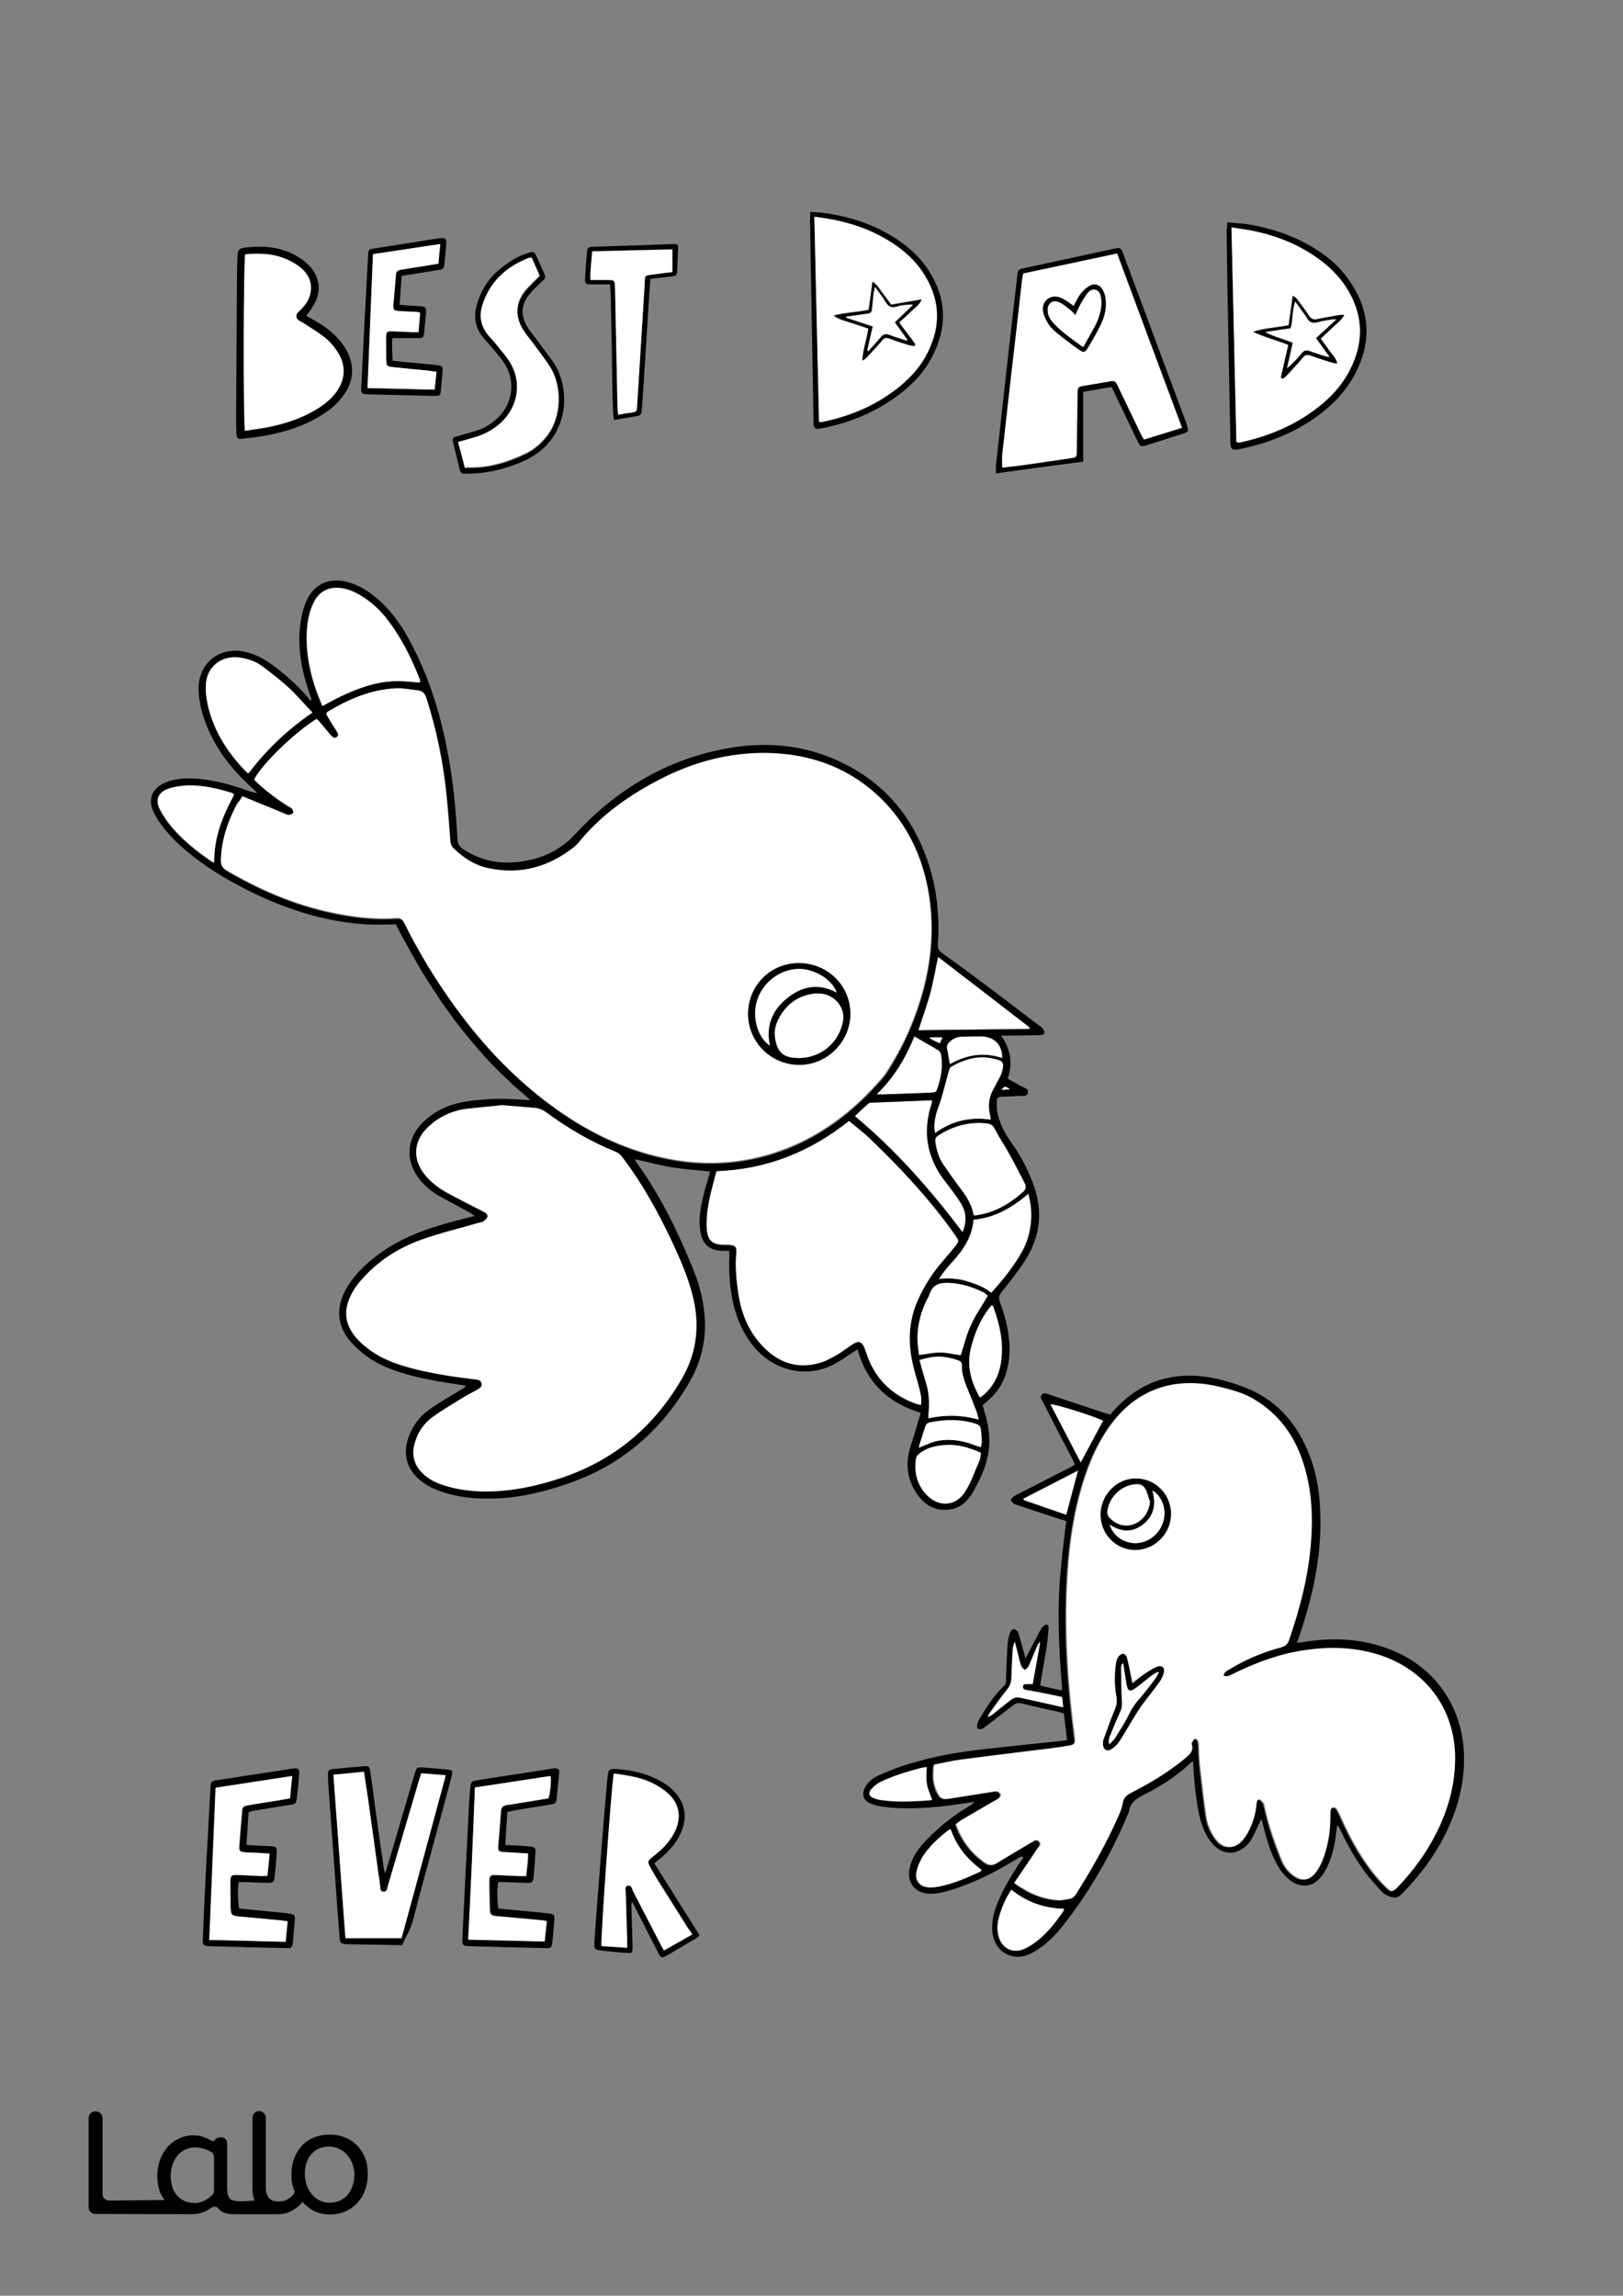 <?xml version="1.0" encoding="utf-8"?>
<!-- Generator: Adobe Illustrator 24.0.3, SVG Export Plug-In . SVG Version: 6.00 Build 0)  -->
<svg version="1.1" id="Layer_1" data-layer="Layer_1" xmlns="http://www.w3.org/2000/svg" xmlns:xlink="http://www.w3.org/1999/xlink" x="0px" y="0px"
	 viewBox="0 0 595.3 841.9" style="enable-background:new 0 0 595.3 841.9;" xml:space="preserve">
<rect x="0" y="0" width="595.3" height="841.9" fill="#808080" stroke="none"/>
<g id="Black">
<style type="text/css">
	.st0{fill:#FFFFFF;}
</style>
</g>

<g id="Color">
<path d="M133.9,791.3c-0.7-1.7-1.7-3.3-3-4.6s-2.8-2.3-4.5-2.9c-1.7-0.7-3.6-1-5.5-1s-3.8,0.3-5.6,1c-1.7,0.7-3.2,1.6-4.4,2.9
	c-1.2,1.3-2.2,2.8-2.9,4.6c-0.7,1.8-1.1,3.8-1.1,6.1c0,2.2,0.1,3.2,0.7,5c0.2,0.5,0.5,1.4,0.5,1.5c-0.4,1.1-2.1,2.6-3.9,3.2
	c-0.7,0.1-1.3,0.2-2,0.2c-1.4,0-2.6-0.2-3.5-1.2c-0.8-0.9-1.2-2-1.2-4v-25.5c0-1.3-1.1-2.4-2.4-2.4H95c-1.3,0-2.4,1.1-2.4,2.4v25.9
	c0,1.7,0.2,3.1,0.7,4.3c0,0.1,0.1,0.2,0.1,0.3c-0.2-0.1-0.5-0.1-0.7-0.1c-1.9,0.2-6.9,0.7-8.3-0.6c-0.1-0.1-0.2-0.2-0.3-0.4
	c-0.8-1-0.8-3.2-0.8-4.5V786c0-1.1-0.7-2-1.8-2.2l0,0l0,0l0,0c-0.2,0-2-0.2-2.7,1l0,0c-0.2,0.4-0.8,0.5-1.1,0.3l0,0
	c-0.7-0.4-1.5-0.8-2.2-1.1c-1.3-0.6-2.8-0.9-4.4-0.9c-3.7-0.1-7.2,1.5-9.7,4.3c-1.2,1.4-2.1,3-2.7,4.7c-0.7,1.9-1,3.8-1,5.8
	c0,2.2,0.3,4.2,1,6c0.4,1.1,1,2,1.7,2.9L40,807c-1.3,0-2.4-1.1-2.4-2.4v-27.9c0-1.3-1.1-2.4-2.4-2.4h-0.3c-1.3,0-2.4,1.1-2.4,2.4
	v32.8c0,1.3,1.1,2.4,2.4,2.4l35.5,0.1c1,0,2-0.1,3-0.4c0.9-0.3,2-0.6,2.7-1.1c0.4-0.2,0.6-0.4,0.9-0.5c0.3-0.2,0.5-0.3,0.8-0.5
	c0.7-0.5,1.8-0.3,2.3,0.4c1.1,1.5,2.9,2.1,5.5,2.1h16c1.1,0,2.1-0.1,3.1-0.3c2-0.5,5-2.4,6.3-4.3c0-0.1-0.1,0.1,0,0
	c0.7,1.2,3.2,3,4.5,3.6c1.7,0.7,3.6,1.1,5.4,1.1c1.9,0,3.8-0.3,5.5-1c3.4-1.4,6.1-4.2,7.4-7.7c0.7-1.8,1.1-3.9,1.1-6.1
	C134.9,795.1,134.6,793.1,133.9,791.3z M78.5,803.4c0,0.5-0.2,1.1-0.6,1.5c-0.7,0.8-1.6,1.4-2.5,1.9c-1.2,0.6-2.4,1.1-3.8,1.1
	c-1.3,0-2.7-0.2-3.8-0.7c-1-0.5-1.9-1-2.7-1.9c-0.8-0.9-1.3-1.7-1.8-3c-0.4-1.4-0.7-2.8-0.7-4.2s0.2-2.9,0.7-4.3
	c0.4-1.2,1-2.3,1.8-3.3c0.8-0.9,1.7-1.7,2.8-2.2c1.1-0.5,2.3-0.8,3.6-0.8c1.3,0,2.5,0.2,3.7,0.6c0.8,0.3,1.5,0.6,2.2,1
	s1.1,1.1,1.1,1.9C78.5,791,78.5,803.4,78.5,803.4z M129.3,801.6c-0.4,1.2-1,2.3-1.8,3.3c-0.8,0.9-1.7,1.6-2.8,2.1
	c-1.2,0.5-2.5,0.8-3.8,0.8s-2.5-0.3-3.6-0.8c-1.1-0.6-2.1-1.3-2.9-2.3s-1.5-2.1-1.9-3.3c-0.4-1.3-0.7-2.7-0.7-4
	c0-3.1,0.8-5.6,2.4-7.4c1.6-1.9,3.8-2.8,6.7-2.8c1.2,0,2.5,0.3,3.6,0.9c1.1,0.5,2.1,1.3,2.9,2.2c0.8,1,1.5,2.1,1.9,3.3
	c0.5,1.3,0.7,2.6,0.7,4C130,798.8,129.8,800.3,129.3,801.6z"/>
<path d="M145.2,339c-3.6,0-7.2,0.2-10.7,0c-13.3-0.8-25.8-4.4-37.9-9.8c-8.6-3.9-16.8-8.4-24.4-14.1c-4.2-3.2-8.2-6.6-11.5-10.7
	c-1.6-1.9-3-3.9-4.1-6.1c-2.7-5.1-0.9-9.4,4.5-11.5c4.4-1.7,8.9-1.5,13.5-1c5.5,0.7,10.9,2.2,16.1,4.1c1.1,0.4,2.3,0.8,3.7,0.9
	c-0.6-0.5-1.1-1.1-1.7-1.6c-6.1-5.5-11.4-11.7-15.1-19.1c-2.5-5.1-4.4-10.4-4.7-16.1c0-0.5-0.1-1.1-0.1-1.6
	c0.2-9.4,7.7-15.3,16.9-13.4c3.5,0.7,6.7,2.4,9.6,4.4c4.8,3.4,9.1,7.4,13.1,11.7c0.5,0.6,0.9,1.2,1.4,1.8c0.2-0.1,0.4-0.2,0.5-0.4
	c-0.3-0.8-0.5-1.5-0.8-2.3c-2.8-8-4.4-16.3-3.4-24.8c0.3-2.7,0.9-5.5,1.9-8.1c2.6-6.9,8.5-9.8,15.6-7.8c4.9,1.3,8.9,4.2,12.5,7.6
	c4.9,4.7,8.5,10.4,11.5,16.4c6.1,12,10,24.7,12.5,37.9c2.1,10.7,3.1,21.5,3.7,32.4c0.1,1.5,0.5,2.5,1.8,3.4
	c7.6,5.2,15.9,6.1,24.6,4.2c4.3-0.9,8.3-2.6,11.8-5.1c1.7-1.2,3.3-2.6,4.7-4.1c15.2-16.5,33.5-27.6,55.7-31.7
	c14.7-2.7,29.1-1.4,42.7,5.3c15.3,7.5,25.4,19.5,31,35.5c3.5,10,4.6,20.4,3.9,31c-0.1,1.6,0.4,2.4,1.7,3.3c6.8,4.9,13.6,9.9,20.3,15
	c5.1,3.8,10.2,7.8,15.3,11.6c0.3,0.2,0.7,0.4,0.9,0.7c0.4,0.5,0.9,1.2,0.9,1.7c-0.1,0.9-1,1-1.8,1c-3.8,0.1-7.6,0.1-11.3,0.2
	c-0.8,0-1.6,0-2.8,0c3.6,5.1,4.3,10.2,2.4,15.8c1.7,0.9,3.2,1.7,4.7,2.6c1.1,0.7,3.1,0.9,2.7,2.6c-0.4,1.6-2.4,1-3.7,1.1
	c-2,0.2-4,0.2-6,0.3c-1.2,0-1.8,0.6-1.7,1.7c0,1.6,0,3.2,0.4,4.8c0.8,3.6,2.5,6.8,4.6,9.8c3.5,4.8,6.2,9.9,8.3,15.5
	c3.7,9.8,2.8,19.2-2.7,27.9c-2.6,4.2-5.8,8-8.8,11.9c-0.9,1.2-1.2,2.1-0.7,3.5c1.7,4.5,2.9,9.1,3.4,13.9c0.4,3.6,0.2,7.1-0.6,10.6
	c-1.1,4.7-3.4,8.6-7,11.7c-0.6,0.6-1.3,1.1-2.1,1.8c0.2,0.7,0.4,1.4,0.6,2.1c1.6,5.1,2.4,10.2,1.5,15.5c-0.4,2.1-0.9,4.2-1.7,6.2
	c-1,2.6-2.3,5.2-3.7,7.7c-1.8,3.2-4.2,5.8-7.9,6.6c-5.2,1.1-9.3-0.8-12.4-4.9c-3.7-5-4.8-10.6-3.2-16.7c0.6-2.4,1.5-4.7,2.2-7.1
	c0.6-2.1,1.2-4.3,1.9-6.6c-12-3.6-19.8-11.1-23.2-23.3c-1.1,0.8-2,1.3-2.9,1.9c-3,2.1-6,4.1-9.5,5.2c-9,2.9-19-0.2-25.4-7.8
	c-3.9-4.7-6.3-10-7.7-15.9c-1.3-5.6-1.7-11.3-1.5-17c0-0.8,0-1.5,0-2.5c-1,0-1.9,0-2.8,0c-4.7-0.3-7-2.4-7.8-7
	c-0.7-4-0.1-8,0.8-11.9c0.6-2.9,1.5-5.7,2.3-8.5c0.2-0.6,0.3-1.2,0.4-1.7c-4.8-0.5-9.4-0.8-13.9-1.5c-4.5-0.7-8.8-2-13.7-3
	c0.4,0.8,0.7,1.3,1.1,1.8c8.5,11.9,14.8,24.9,20.3,38.4c2.2,5.4,3.7,11,4.2,16.8c0.8,8.9-1.1,17.2-5.6,24.9
	c-10.1,17.4-24.4,29.9-43.4,36.7c-8.7,3.1-17.7,5.4-27.1,5.8c-7.5,0.3-14.8-0.3-21.8-3c-2.3-0.9-4.5-2.1-6.4-3.7
	c-5-4.1-6.4-9.5-4.3-15.6c1.5-4.3,4.1-7.8,7.8-10.4c3.7-2.6,7.6-4.8,11.4-7.1c0.6-0.4,1.3-0.7,2-1.5c-1-0.2-2-0.3-3-0.5
	c-8.2-1.2-16.5-2.6-24.3-5.5c-5.3-1.9-10-4.9-13.9-8.9c-6.1-6.1-7-13.2-2.8-20.7c2.1-3.7,5-6.9,8.2-9.7c7.5-6.5,16.2-10.6,25.6-13.4
	c4.3-1.3,8.6-2.4,13.3-3.6c-0.7-0.5-1.1-0.8-1.6-1.1c-3.8-2.1-7.6-4.1-11.4-6.2c-2.8-1.6-5.2-3.6-7.2-6.1
	c-5.3-6.7-4.9-14.9,1.2-20.9c4.5-4.4,10-6.8,16.2-7.7c7.5-1.2,15.1-1.1,23.2-0.4c-2-2.1-4-3.5-5.7-5.1c-1.8-1.7-3.6-3.4-5.4-5.1
	c-1.7-1.7-3.4-3.4-5-5.2c-1.7-1.8-3.3-3.7-4.9-5.6c-1.6-1.9-3.2-3.8-4.7-5.7c-1.5-1.9-3-3.9-4.4-5.9c-1.4-2-2.9-4-4.2-6.1
	c-1.4-2.1-2.7-4.1-4-6.2c-1.3-2-2.5-4.1-3.7-6.2c-1.2-2.1-2.4-4.3-3.6-6.5C147.6,343.7,146.5,341.5,145.2,339z M88.9,292
	c-0.7,1.2-1.2,2-1.6,2.9c-3.5,6.6-5.9,13.4-6.1,20.9c0,1.6,0.4,2.7,1.9,3.6c12.1,7.1,24.7,12.6,38.5,15.5c7.9,1.7,15.8,2.7,23.9,2.1
	c1.5-0.1,2.2,0.5,2.9,1.7c4.3,8.6,9.1,17,14.6,25c10.2,15.1,22.1,28.7,36.6,39.9c12.4,9.6,25.9,16.9,41.3,20.7
	c14.2,3.5,28.4,3.4,42.5-1c16.6-5.2,29.9-15.4,41-28.5c0.3-0.4,0.7-0.9,0.9-1.3c3.9-6,7.2-12.4,9.8-19.1c6.1-15.7,8.5-31.9,5.3-48.6
	c-2.6-13.5-8.6-25.2-19-34.4c-11.5-10.2-25.1-14.8-40.3-14.9c-13.6-0.1-26.4,3.3-38.5,9.5c-11.1,5.7-21.2,12.7-29.3,22.3
	c-0.9,1.1-1.8,2.1-2.9,3c-9.2,7.1-19.4,9.9-30.9,7.5c-4.9-1-8.9-3.6-12.6-7c-1-0.9-1.5-1.8-1.6-3.1c-0.4-5.6-0.9-11.2-1.4-16.8
	c-1.2-12.2-3.7-24.1-7.4-35.7c-0.5-1.5-1.3-2.4-2.8-2.6c-2.7-0.3-5.5-0.9-8.2-0.8c-9.3,0.4-17.5,4-25.3,8.7
	c-0.1,0.1-0.2,0.3-0.4,0.7c1.1,1.8,2.3,3.8,3.5,5.7c1,1.5,1.2,2.3,0.4,2.8c-0.7,0.5-1.4,0.2-2.6-1.2c-1-1.2-2.1-2.5-3.1-3.7
	c-0.5-0.6-1.1-1.2-1.6-1.8c-8,4.9-20.5,17.1-23,22.3c3.8,3.6,7.9,6.8,12.4,9.6c0.5,0.3,1.2,0.6,1.5,1c0.3,0.4,0.6,1.2,0.4,1.6
	c-0.2,0.4-0.9,0.7-1.5,0.7c-0.5,0.1-1-0.2-1.5-0.4c-1.3-0.5-2.5-1.1-3.8-1.6C96.8,295.2,93,293.7,88.9,292z M184.2,405.3
	c-3.6,0.4-8.4,0.7-13.1,1.4c-6,0.8-11.2,3.4-15.3,7.9c-3.8,4.2-4.2,9.8-1.2,14.6c1.1,1.7,2.5,3.2,3.9,4.5c1.6,1.4,3.4,2.6,5.3,3.7
	c3.8,2.1,7.6,4,11.5,6c0.8,0.4,1.5,0.8,2.3,1.2c0.7,0.4,1.4,1,1.1,1.8c-0.2,0.6-0.9,1.2-1.5,1.6c-0.6,0.4-1.3,0.4-2,0.6
	c-6.8,2-13.7,3.7-20.4,6c-8.5,3-16,7.7-22,14.5c-2.2,2.4-4,5.1-5.1,8.2c-1.4,4.1-0.9,7.9,1.5,11.5c1.7,2.5,3.9,4.4,6.2,6.2
	c5.2,3.9,11.2,5.8,17.4,7.3c7.1,1.7,14.2,2.8,21.4,3.6c1,0.1,2.1,0.2,2.4,1.5c0.3,1.2-0.7,1.8-1.6,2.3c-1.6,0.9-3.3,1.7-4.9,2.7
	c-3.8,2.3-7.7,4.6-11.3,7.2c-3.4,2.4-5.7,5.8-6.8,9.9c-1.1,4.1-0.2,7.8,2.9,10.8c1.7,1.7,3.8,2.9,6,3.8c4.4,1.6,8.9,2.5,13.5,2.8
	c10.1,0.6,19.8-1.2,29.4-4.2c20.3-6.3,35.6-18.7,46.2-37c5.7-9.8,6.7-20.2,3.8-31.1c-1.9-6.9-4.7-13.4-7.7-19.8
	c-4.9-10.3-10.4-20.3-17.3-29.5c-0.8-1.1-1.6-2.2-3-2.8c-9.2-3.7-17.7-8.7-25.7-14.6c-1.2-0.9-2.4-1.4-3.8-1.5
	C192.7,406,189.1,405.7,184.2,405.3z M311.4,411.1c-14.4,11.5-30.4,17.7-48.6,18.5c-1.7,6.5-3.7,12.7-3.6,19.4c0,1,0.1,2,0.2,3
	c0.5,3,2.1,4.4,5.2,4.5c1.1,0.1,2.2,0,3.2,0.1c1.9,0.1,2.5,0.9,2.3,2.7c-0.5,5-0.1,10,0.7,15c1,6.8,3.4,13.2,8,18.4
	c5.8,6.6,13,9.6,21.7,7.2c2.3-0.6,4.4-1.9,6.5-3c2-1.1,3.8-2.6,5.8-3.9c2.1-1.4,3.4-0.9,4.3,1.4c0.5,1.3,0.9,2.6,1.4,3.9
	c3.3,8.3,9.3,13.7,17.6,16.6c0.5,0.2,1,0.2,1.7,0.4c0.3-2-0.1-3.8-0.5-5.6c-0.8-2.8-1.6-5.6-2.3-8.5c-2-8.2-1.9-16.2,1.5-24
	c2.4-5.4,5.5-10.3,9.4-14.8c1.6-1.8,3.1-3.6,4.6-5.5c1.3-1.8,1.3-1.8,0-3.6c-9.1-13.1-20-24.7-31.5-35.7
	C316.6,415.3,314,413.4,311.4,411.1z M154.1,250.3c0-0.3,0-0.7-0.2-1c-2.9-7.6-6.5-14.8-11.4-21.4c-2.8-3.7-6-6.8-9.9-9.3
	c-2.2-1.4-4.5-2.4-7-2.9c-5.1-0.9-8.9,1.1-11,5.9c-1.5,3.4-2,6.9-2.2,10.6c-0.3,7.7,1.3,15.2,4,22.4c0.5,1.4,1.1,2.7,1.7,4.2
	c2.3-1.2,4.4-2.3,6.5-3.4c6.4-3.1,13.1-5.4,20.3-5.7C148,249.7,151,250.1,154.1,250.3z M114.6,261.3c-2.9-3-5.3-5.9-8.1-8.5
	c-3.2-3-6.7-5.7-10.2-8.3c-2.5-1.9-5.4-2.9-8.6-3.3c-6.8-0.8-12.1,3.6-12.2,10.4c-0.1,2.6,0.3,5.2,0.9,7.8c2.3,9.4,7.5,17.1,14.2,24
	c0.1,0.1,0.3,0.1,0.6,0.2C97.6,275,105.3,267.6,114.6,261.3z M357.1,445.6c0.5,0.1,0.6,0.1,0.8,0.1c6.8-0.9,12.5-4.2,17.5-8.7
	c1-0.9,1.1-1.9,0.5-3.1c-1.9-3.6-3.7-7.3-5.7-10.8c-1.6-3-3.6-5.7-5.1-8.8c-0.7-1.4-1.5-2.2-3-2.3c-6.5-0.7-12.4,0.9-17.8,4.4
	c-1,0.6-1.3,1.4-1.1,2.5c0.5,2.8,1.2,5.6,2.8,8c1.9,2.8,3.9,5.6,5.9,8.3C354.2,438.3,356.4,441.5,357.1,445.6z M313.6,409.3
	c14.9,12.5,27.7,26.9,39.5,42.6c1.7-4,1.4-7.5-0.7-10.7c-1.6-2.5-3.3-4.9-5.1-7.1c-7.2-8.9-9.1-18.6-5.5-29.5c0.1-0.2,0-0.5,0.1-1
	c-7.5,0.3-14.9,0.6-22.3,0.9c-0.4,0-0.9,0.2-1.2,0.5C316.7,406.3,315.2,407.8,313.6,409.3z M357.1,447.3c-0.6,6.4-3.9,11.3-8,15.8
	c-1.2,1.3-2.3,2.7-3.4,4.1c-0.4,0.5-0.7,1-1.2,1.8c3.7-0.3,7-0.2,10.1,0.8c3.2,1,6.4,1.9,8.9,4.2c0.3-0.2,0.5-0.3,0.6-0.4
	c3.8-4.3,7.4-8.7,10.3-13.7c3.1-5.2,4.3-10.9,3.8-16.9c-0.1-1.6-0.6-3.3-0.9-5.2C371.2,442.9,364.9,446.6,357.1,447.3z M377.5,377.3
	c0-0.2,0.1-0.4,0.1-0.6c-11.2-8.6-22.3-17.2-33.5-25.8c-1,4.5-1.7,9-2.9,13.4c-1.2,4.4-2.8,8.8-4.3,13.4
	C350.5,377.6,364,377.4,377.5,377.3z M352.4,497c1.2-3.8,2.1-7.7,3.8-11.3c1.6-3.6,3.9-6.9,6.1-10.6c-0.4-0.3-1-1-1.7-1.3
	c-4.1-1.9-8.3-3.3-12.9-3.4c-3.1-0.1-5.6,0.7-6.7,4c-0.3,1-0.9,1.9-1.4,2.9c-2.4,5.2-3.5,10.7-2.9,16.4c0.1,1.1,0.3,2.2,0.4,3.1
	c2.8-0.3,5.3-0.9,7.8-0.9C347.4,496,350,496.7,352.4,497z M85.9,291.4c-0.4-0.2-0.6-0.4-0.8-0.4c-5.3-1.6-10.6-2.9-16.1-2.8
	c-2.4,0-4.8,0.4-7,1.1c-4.1,1.3-5.3,4.1-3.3,7.9c1.2,2.2,2.7,4.3,4.3,6.3c4.2,4.9,9.2,8.9,14.5,12.5c0.2,0.2,0.5,0.2,1,0.4
	C78.5,307.1,81.8,299.1,85.9,291.4z M363.4,410.6c-0.1-0.8-0.2-1.3-0.3-1.9c-0.7-3-0.4-5.8,0.9-8.6c0.7-1.4,1.5-2.7,2.2-4.1
	c0.5-1,1-1.9,1.3-2.9c1-3.4,0.6-4-2.9-4.8c-5.7-1.4-10.8,0.1-15.7,2.9c-0.5,0.3-0.7,1.1-0.9,1.7c-0.9,3.2-1.7,6.4-2.6,9.6
	c-0.6,2.1-1.5,4.2-2.1,6.4c-0.5,2-0.8,4.2-0.3,6.6C349.2,410.9,356,409.5,363.4,410.6z M359.8,532.8c-4.4-2-8.8-3.3-13.5-2.9
	c-3.2,0.3-6.2,1-8.8,3c-0.6,0.4-1.2,1.1-1.3,1.7c-0.9,5.5,0.5,10.5,4.7,14.3c3.8,3.4,9.7,3.6,13.2-1.9c2.2-3.5,3.6-7.6,5.3-11.5
	C359.6,534.8,359.6,533.8,359.8,532.8z M359,520.6c-0.3-1.2-0.5-1.9-0.8-2.6c-0.9-2.4-1.9-4.9-2.9-7.3c-1.3-3.2-2.7-6.4-2.6-10
	c0-1.1-0.6-1.5-1.5-1.8c-2.9-1-5.8-1.6-8.9-1.2c-1.6,0.2-3.2,0.7-5.1,1.1c0.8,2.9,1.5,5.5,2.3,8.1c1.3,3.8,1.4,7.7,1,11.7
	c-0.1,0.5,0,1,0,1.6C346.7,518.8,352.6,518.9,359,520.6z M335.4,380.1c-3.3,8-7.4,15-13.8,21.2c1.3,0,2.1,0,2.8,0
	c5.5-0.2,11.1-0.4,16.6-0.6c0.4,0,0.8-0.1,1.2-0.1c0.8,0,1.2-0.4,1.5-1.1c1.4-4.1,2.2-8.2,1.5-12.5c-0.1-0.6-0.4-1.4-0.9-1.7
	C341.6,383.6,338.7,382,335.4,380.1z M359.4,512.5c0.5-0.3,0.9-0.6,1.3-0.9c3.6-3.1,5.7-7.1,6.4-11.7c1.2-7.3-0.4-14.2-2.9-21
	c0-0.1-0.3-0.1-0.5-0.2c-0.3,0.4-0.7,0.8-1,1.2c-3.3,4.4-5.3,9.3-6.6,14.6C354.5,500.9,356.2,506.8,359.4,512.5z M337,530.9
	c2.1-0.8,4-1.8,6.1-2.3c4.8-1.2,9.5-0.5,14.1,1.2c0.8,0.3,1.7,0.5,2.7,0.9c0.6-2.3,0.1-4.4,0-6.4c-0.1-1.3-0.8-1.9-1.9-2.2
	c-5.5-1.7-11.1-1.6-16.7-0.5c-1.1,0.2-1.5,0.8-1.8,1.8c-0.6,2-1.3,3.9-1.9,5.9C337.3,529.8,337.2,530.4,337,530.9z M348.4,390.2
	c6.2-3.4,12.5-4.5,19.2-2.2c0-5.4-3.5-8-7.9-7.9c-2.2,0-4.5,0.1-6.7,0.1c-1.9,0-3.4,0.7-4.8,2c-0.7,0.7-1.1,1.4-0.8,2.5
	C347.8,386.3,348,388.1,348.4,390.2z M344.7,382.6c0.4-0.8,0.7-1.5,1-2.1c-1.7,0-3.1,0-4.5,0c0,0.1,0,0.3,0,0.4
	C342.2,381.5,343.4,382,344.7,382.6z M367.4,399.7c1.2-0.1,1.9-0.2,3-0.3C368.5,398.2,368.5,398.2,367.4,399.7z"/>
<path d="M374.6,680.8c-0.7,0.4-1.4,0.8-2.1,1.2c-7.2,4.4-14.7,8.2-22.7,10.8c-2.8,0.9-5.6,1.7-8.6,1.7c-5.6-0.1-8.8-4.2-7.5-9.6
	c0.9-3.9,3.1-7,5.8-9.8c4.8-5,10.1-9.3,16.1-12.8c0.6-0.4,1.3-0.8,1.7-1.5c-3.6,0.5-7.1,1.1-10.7,1.5c-7.8,0.9-15.5,1.3-23.3,0.2
	c-1.4-0.2-2.9-0.6-4.2-1.2c-2.5-1.1-3.1-3.4-1.8-5.8c1-1.9,2.6-3.3,4.5-4.2c3-1.3,5.9-2.6,9-3.6c9.1-3,18.5-4.9,28-6
	c10.3-1.2,20.6-2.2,30.8-3.3c0.5-0.1,1-0.2,1.8-0.3c-0.4-3.3-0.8-6.5-1.2-9.8c-2-0.5-4-1-5.9-1.4c-3.2-0.7-6.3-1.4-9.5-2.2
	c-1.3-0.3-2.4-0.1-3.4,0.8c-3.2,2.5-6.4,5-9.7,7.5c-0.5,0.4-1,0.8-1.5,1c-0.5,0.2-1.2,0.2-1.5-0.1c-0.3-0.2-0.4-1-0.3-1.4
	c0.2-0.9,0.6-1.8,1.1-2.5c2.5-4.2,5.1-8.3,8.7-11.7c0.9-0.8,0.8-1.7,0.8-2.7c0.2-4.4,0.3-8.8,0.6-13.1c0.1-1.4,0.5-2.7,1-4
	c0.2-0.5,0.9-1.2,1.3-1.1c0.5,0.1,1.3,0.7,1.5,1.2c0.7,2,1.2,4.1,1.8,6.2c0.3,0.9,0.5,1.9,0.9,3.4c0.5-1,0.8-1.5,1.1-2
	c1.5-2.8,2.9-5.6,4.4-8.4c0.2-0.3,0.4-0.7,0.6-1c0.5-0.4,1.1-1,1.6-1c0.9,0,0.8,1,0.8,1.6c-0.2,2.2-0.4,4.5-0.7,6.7
	c-0.7,4.3-1.5,8.5-2.2,12.8c-0.1,0.4-0.1,0.7-0.1,1.3c2.6,0.6,5.1,1.1,7.8,1.7c0.1-0.6,0.2-1.1,0.1-1.6c-1.1-13.2-1.7-26.3-0.7-39.5
	c0.5-6.3,1.3-12.6,2-18.9c0.1-0.7,0.2-1.4,0.3-2.1c-1.6-0.5-3.1-0.9-4.5-1.4c-4.6-1.5-9.2-3-13.8-4.6c-0.2-0.1-0.5-0.1-0.7-0.2
	c-0.5-0.4-1.2-0.9-1.3-1.4c-0.1-0.4,0.6-1,1-1.4c0.4-0.3,0.9-0.5,1.4-0.8c6.4-3.3,12.8-6.5,19.2-9.8c0.6-0.3,1.2-0.7,1.9-1.1
	c-0.3-0.7-0.6-1.3-0.9-1.9c-3.6-6.9-7.2-13.8-10.7-20.8c-0.5-0.9-1.5-1.9-0.6-2.9c0.9-1.1,2-0.3,3,0c6.6,2.2,13.2,4.4,19.8,6.6
	c0.7,0.2,1.5,0.4,2.4,0.7c0.3-0.4,0.6-0.9,1-1.3c10.3-11.5,23.1-15.1,37.9-11.9c3.5,0.8,6.9,1.9,10.2,3.1
	c11.2,4.3,18.6,12.4,23.2,23.2c2.9,6.8,4.3,14,4.6,21.4c0.8,15.1-2.1,29.6-6.7,43.9c-0.5,1.7-1.1,3.3-1.8,5.3
	c0.9-0.1,1.6-0.2,2.2-0.3c10.3-1.7,20.4-1.4,30.4,2.1c17.7,6.2,28.5,21.5,28.7,40.2c0.1,7.4-1.3,14.4-3.9,21.3
	c-4.2,11.2-10.9,20.7-19.3,29.1c-0.9,0.9-1.8,1.1-2.9,0.9c-1.7-0.3-3.3-1.1-4.4-2.4c-2-2.2-3.9-4.4-5.7-6.7
	c-3.5-4.7-6.4-9.8-8.9-15.1c-0.3-0.7-0.7-1.3-1.3-2.4c-0.2,0.9-0.4,1.3-0.4,1.8c-0.4,4.6-1.3,9-3.2,13.2c-0.8,1.9-2,3.7-3.4,5.1
	c-2.5,2.5-5.8,2.8-8.9,1.2c-2.2-1.2-3.9-3-5.3-5.1c-2.7-4.2-4.2-8.9-5.5-13.7c-0.4-1.4-0.7-2.8-1.2-4.7c-0.5,1-0.7,1.5-1,2
	c-1,2-1.8,4.1-3,6c-4.1,5.9-10.8,5.9-14.9,0c-2-2.8-3.2-6-3.9-9.3c-1.3-5.9-1.8-11.9-2.2-17.9c0-0.5-0.1-1.1-0.1-1.8
	c-0.4,0.1-0.7,0.2-0.8,0.4c-5.1,4.9-11.1,8.7-17.3,11.8c-2.8,1.4-5,2.9-5.4,6.2c-6.3,15.1-14.3,29.3-24.5,42.1
	c-2.5,3.1-5.2,5.9-8.5,8.1c-1,0.7-2.1,1.4-3.2,1.9c-6.6,3.1-13.1-0.7-13.9-7.9c-0.3-3.1,0.2-6,1.2-8.9c2.1-5.9,5.3-11.3,8.8-16.5
	c0.5-0.7,1-1.5,1.5-2.2C374.8,681,374.7,680.9,374.6,680.8z M372,690.5c1.2,0.9,2,1.6,2.9,2.2c4,2.5,8.4,4,13,4.3
	c1.3,0.1,2.7-0.3,4.1-0.5c1.1-0.2,1.7-0.8,2.3-1.7c5.6-8.9,10.7-18,15.1-27.6c0.8-1.8,1.8-3.7,2-5.6c0.3-2.2,1.5-3.1,3.2-4
	c6.9-3.5,13.5-7.5,19.5-12.4c1.8-1.5,3.5-2.8,2.6-5.5c0-0.1,0-0.2,0-0.2c0.3-0.5,0.6-1.4,1.1-1.6c0.9-0.3,1.3,0.5,1.5,1.3
	c0.1,0.5,0.1,0.9,0.1,1.4c0.1,2.3,0.2,4.6,0.4,6.9c0.7,6.3,1.4,12.6,2.3,18.8c0.5,3.2,1.8,6.2,3.9,8.8c2.4,3,6.2,3.2,8.9,0.5
	c1-1,1.8-2.1,2.4-3.3c1.8-3.3,2.8-6.8,3.2-10.6c0.1-0.8,0.2-1.7,1.2-1.6c0.5,0,1,0.8,1.4,1.3c0.3,0.4,0.3,0.9,0.4,1.3
	c0.7,2.8,1.3,5.6,2.2,8.3c1.2,3.8,2.6,7.6,4.1,11.3c1,2.4,2.5,4.4,4.7,5.9c2.7,1.8,5.4,1.6,7.4-0.9c1.1-1.3,2-2.9,2.7-4.6
	c2-5,2.9-10.2,3-15.6c0-0.7,0-1.4,0-2.1c0.1-0.8,0-1.8,1.1-2c1.1-0.2,1.4,0.7,1.8,1.5c0.5,1,1,1.9,1.4,2.9
	c2.9,6.5,6.3,12.7,10.6,18.4c1.7,2.3,3.7,4.6,5.8,6.6c1.8,1.7,2.3,1.6,4-0.2c5.8-6.1,10.7-12.8,14.4-20.3c3.9-7.9,6.3-16.2,6.6-25.1
	c0.7-18.5-9.6-33.6-27.1-39.5c-9.3-3.2-18.8-3.4-28.4-1.9c-8.8,1.4-17,4.3-25,8.2c-1,0.5-1.9,1-3,1.3c-0.4,0.1-0.9-0.1-1.4-0.2
	c0.3-1.5,1.4-1.9,2.3-2.4c6-3.6,12.4-6.3,19.1-8.1c1.4-0.4,2.2-1.1,2.6-2.5c4.1-11.8,7.2-23.8,8.1-36.3c0.7-9.5,0.2-18.8-2.6-27.9
	c-3.2-10.4-9.1-18.8-18.7-24.4c-3.7-2.1-7.7-3.2-11.7-4.2c-6-1.5-12-2-18.1-0.9c-8.7,1.6-15.5,6.2-21,13c-4.8,6-8.1,12.8-10.5,20
	c-4.5,13.3-6.3,27.2-6.9,41.2c-0.8,18.5,0.5,36.9,2.9,55.2c0.3,2,0,2.5-2,2.9c-2.2,0.4-4.4,0.7-6.6,1c-11.2,1.4-22.3,2.8-33.5,4.2
	c-3.2,0.4-6.3,1.2-9.5,1.8c-0.5,3.5-0.4,6.7,1,9.8c1.3,2.6,2.1,3,4.9,2.6c5-0.8,10.1-1.6,15.1-2.4c0.7-0.1,1.4-0.3,2.1-0.2
	c0.5,0.1,1.1,0.5,1.3,1c0.2,0.3-0.2,1.1-0.5,1.4c-0.6,0.5-1.3,0.8-2,1.2c-4,2.3-8,4.6-12,7c-0.6,0.4-1.2,0.9-1.9,1.4
	c2.1,5.9,5.6,10.5,10.6,14.1c1.6,1.1,2.9,1.2,4.6,0.1c4.2-2.6,8.4-5.1,12.7-7.6c0.8-0.5,1.8-1.3,2.7-0.2c0.9,1-0.1,1.8-0.7,2.6
	C377.8,682,375,686.1,372,690.5z M371,693c-2.5,3.2-5.1,9.8-5.2,13.5c0,1.5,0.2,3.1,0.7,4.5c1.5,3.8,5.1,5.3,8.9,3.8
	c1.2-0.5,2.4-1.2,3.4-1.9c4.7-3.2,8.2-7.6,11.3-12.3c0.1-0.1,0-0.3,0-0.6C383.1,699.8,376.6,697.6,371,693z M348.6,670.7
	c-3.7,2.4-8.6,7.3-10.6,10.8c-0.9,1.6-1.7,3.5-2,5.4c-0.4,2.9,1.4,4.9,4.3,5.2c1.2,0.1,2.5,0.1,3.7-0.2c5.4-1,10.5-3.2,15.4-5.5
	c0.2-0.1,0.4-0.4,0.6-0.6C354,681.1,351,677.1,348.6,670.7z M339.9,648c-0.8,0.1-1.4,0.2-2,0.4c-2.8,0.8-5.6,1.6-8.4,2.5
	c-2.3,0.8-4.6,1.7-6.8,2.8c-1.2,0.6-2.3,1.6-3.2,2.6c-1.2,1.4-0.8,2.5,1,3.2c0.9,0.3,1.8,0.5,2.7,0.7c5.9,0.9,11.8,0.5,17.7,0.1
	c0.4,0,0.7-0.2,1-0.2c-0.7-1.9-1.6-3.8-1.9-5.7C339.6,652.4,339.9,650.3,339.9,648z M381.5,602.4c-0.1-0.1-0.3-0.1-0.4-0.2
	c-0.4,0.7-0.8,1.5-1.1,2.2c-0.9,2.2-1.8,4.4-2.8,6.6c-0.2,0.5-0.9,0.9-1.4,1.3c-0.4-0.5-1.1-0.9-1.3-1.5c-0.5-1.1-0.7-2.3-1-3.5
	c-0.5-1.8-0.9-3.5-1.3-5.3c-0.5,0.9-0.7,1.8-0.8,2.7c-0.2,3.5-0.4,6.9-0.5,10.4c0,1.7-0.5,3.1-1.6,4.4c-2.2,2.8-4.3,5.7-6.3,8.5
	c-0.3,0.5-0.5,1-0.8,1.5c1.1-0.4,1.9-1.1,2.7-1.7c1.9-1.5,3.9-3.1,5.8-4.6c1-0.8,2.1-1.1,3.4-0.8c4.5,1.1,9,2,13.5,3
	c0.7,0.1,1.3,0.3,2.3,0.5c-0.2-1.4-0.3-2.6-0.4-3.7c-3.4-0.7-6.6-1.4-9.8-2c-1-0.2-2-0.3-3-0.5c-0.8-0.1-1.7-0.3-1.6-1.3
	c0-1,0.9-1.1,1.7-1c0.6,0,1.2,0,1.9,0C379.7,612.5,380.6,607.4,381.5,602.4z M404.6,521c-3.8-1.8-17.7-6.1-19.3-6
	c3.7,7.1,7.4,14.2,11.1,21.3C399.2,531.1,401.8,526.1,404.6,521z M375.4,549.6c0,0.2,0.1,0.4,0.1,0.5c5.2,1.8,10.3,3.6,15.6,5.4
	c1.4-5.4,2.8-10.6,4.3-16.2C388.5,542.9,382,546.3,375.4,549.6z"/>
<path d="M186.1,664.5c-0.3,4.1-0.5,8-0.8,12.1c1.6,0.1,2.9,0.1,4.2,0.2c1.7,0.1,3.4,0.2,5.1,0.4c1.5,0.1,1.9,0.5,1.8,2.1
	c-0.2,3.1-0.4,6.2-0.7,9.2c-0.2,1.7-0.6,2.1-2.4,2c-2.8-0.1-5.6-0.2-8.3-0.3c-0.8,0-1.5,0-2.2,0c-0.5,1.7-0.5,6.7,0,9.7
	c3.1,0.3,6.3,0.6,9.5,0.9c2.9,0.3,5.8,0.5,8.8,0.9c2.1,0.2,2.4,0.6,2.2,2.7c-0.2,2.6-0.4,5.2-0.7,7.8c-0.2,2-0.6,2.3-2.4,2.2
	c-9.4-0.2-18.8-0.4-28.2-0.7c-2.2-0.1-2.5-0.4-2.4-2.7c0.2-4.3,0.4-8.6,0.6-12.9c0.6-11.9,1.2-23.9,1.8-35.8
	c0.1-2.2,0.3-4.5,0.5-6.7c0.2-2.1,0.3-2.3,2.4-2.7c5.3-0.9,10.7-1.7,16-2.5c3.7-0.6,7.3-1.1,11-1.7c0.5-0.1,0.9-0.2,1.4-0.2
	c1.5-0.1,2,0.4,1.8,1.9c-0.3,3-0.6,6-0.9,9c-0.2,1.9-0.5,2.1-2.5,2.4c-4.3,0.7-8.7,1.4-13,2.1C187.7,664.1,187.1,664.3,186.1,664.5z
	 M174.2,655.5c-0.8,18.7-1.5,37.1-2.3,55.8c9.5,0.2,18.6,0.5,28,0.7c0.3-2.6,0.5-5,0.8-7.5c-0.8-0.1-1.3-0.2-1.8-0.3
	c-5.5-0.5-10.9-1-16.4-1.5c-2.3-0.2-2.7-0.6-2.7-2.8c-0.1-3.3-0.2-6.6-0.2-10c0-1.9,0.5-2.3,2.3-2.3c2.9,0.1,5.9,0.3,8.8,0.4
	c0.7,0,1.5,0,2.4,0c0.3-2.9,0.7-5.5,0.7-8.3c-3-0.2-5.8-0.3-8.5-0.5c-2.3-0.1-2.6-0.4-2.4-2.6c0.3-4.2,0.7-8.3,1-12.5
	c0.1-1.3,0.7-1.9,2-2.1c1.2-0.2,2.4-0.4,3.7-0.6c3.9-0.6,7.9-1.3,11.7-1.9c0.7-2.3,1.1-6.6,0.7-8.2
	C192.7,652.7,183.6,654.1,174.2,655.5z"/>
<path d="M91.2,664.5c-0.3,4.1-0.5,8-0.8,12c0.8,0.1,1.5,0.2,2.2,0.2c2.4,0.2,4.8,0.2,7.2,0.4c1.4,0.1,1.8,0.5,1.7,1.9
	c-0.2,3.2-0.4,6.3-0.8,9.5c-0.2,1.7-0.6,2-2.5,2c-2.8-0.1-5.5-0.2-8.3-0.3c-0.8,0-1.5,0-2.3,0c-0.5,1.6-0.4,6.7,0.1,9.7
	c3,0.3,6.2,0.6,9.3,0.9c2.9,0.3,5.8,0.5,8.7,0.9c2.4,0.3,2.7,0.6,2.4,2.9c-0.2,2.6-0.5,5.2-0.7,7.8c-0.2,1.8-0.5,2.1-2.4,2
	c-9.4-0.2-18.8-0.4-28.2-0.7c-2.2-0.1-2.5-0.4-2.4-2.7c0.3-7.5,0.6-14.9,1-22.4c0.6-11,1.2-22,1.8-33c0.1-2.2,0.3-2.4,2.6-2.8
	c9.1-1.4,18.3-2.8,27.4-4.2c2.3-0.4,2.7,0.1,2.5,2.5c-0.2,2.7-0.5,5.4-0.8,8.1c-0.3,2.3-0.4,2.4-2.7,2.7c-4.5,0.7-9,1.5-13.5,2.2
	C92.4,664.2,91.9,664.4,91.2,664.5z M98.9,679.8c-0.9-0.1-1.6-0.2-2.3-0.2c-2.2-0.1-4.3-0.2-6.5-0.3c-2.3-0.1-2.5-0.4-2.4-2.7
	c0.3-4.1,0.6-8.2,1-12.2c0.1-1.7,0.4-2,2-2.3c2-0.3,4-0.6,5.9-1c3.2-0.5,6.4-1.1,9.7-1.6c0.3-2.7,0.5-5.3,0.8-8.2
	c-9.5,1.4-18.7,2.8-28.1,4.3c-0.8,18.6-1.5,37.1-2.3,55.8c9.5,0.2,18.6,0.5,28,0.7c0.3-2.6,0.5-5,0.7-7.5c-0.8-0.1-1.3-0.3-1.9-0.3
	c-5.4-0.5-10.8-1-16.1-1.5c-2.5-0.2-2.9-0.6-2.9-3.2c-0.1-3.1-0.1-6.2-0.1-9.3c0-2.5,0.3-2.8,2.9-2.7c2.9,0.1,5.7,0.3,8.6,0.4
	c0.7,0,1.3-0.1,2.1-0.1C98.4,685.1,98.7,682.5,98.9,679.8z"/>
<path d="M407.7,141.9c-3.6,0.6-6.9,1.2-10.4,1.8c0,8.6,0,16.9,0,25.6c-10.8,1.4-21.3,2.8-32,4.3c0-1.1-0.1-2,0-2.9
	c1.6-14.4,3.2-28.8,4.8-43.2c1-8.7,2-17.5,3-26.2c0.3-2.4,0.3-2.5,2.7-3c10.9-2.4,21.9-4.7,32.8-7.1c2.3-0.5,2.5-0.4,3.4,1.9
	c7.7,20.7,15.4,41.3,23.1,62c0.1,0.2,0.1,0.4,0.2,0.7c0.8,2.3,0.7,2.6-1.6,3.3c-4.4,1.4-8.8,2.8-13.2,4.2c-2,0.6-2.3,0.5-3.2-1.4
	c-2.8-5.8-5.6-11.7-8.4-17.5C408.5,143.5,408.2,142.8,407.7,141.9z M375.3,100.3c-0.1,0.8-0.3,1.4-0.3,2c-0.7,5.9-1.3,11.8-2,17.7
	c-1.8,15.6-3.6,31.1-5.3,46.7c-0.2,1.5,0,3,0,4.7c2.7-0.3,5.1-0.5,7.6-0.9c5.7-0.8,11.4-1.7,17.2-2.5c2.5-0.4,2.5-0.3,2.5-2.8
	c0.1-7,0.2-14,0.3-21.1c0-2.2,0.2-2.3,2.3-2.7c3-0.5,5.9-1,8.9-1.5c2.6-0.5,2.6-0.5,3.7,1.8c2.8,5.8,5.6,11.7,8.4,17.5
	c0.3,0.6,0.7,1.2,1.1,1.9c4.7-1.4,9.2-2.8,13.9-4.3c-8-21.4-15.9-42.6-23.8-63.9C398.1,95.4,386.8,97.8,375.3,100.3z"/>
<path d="M141.3,687c1.3-4.2,2.4-8,3.5-11.7c2.4-8.3,4.9-16.6,7.3-24.8c0.7-2.4,0.8-2.5,3.2-2.3c2.8,0.2,5.7,0.4,8.5,0.7
	c2.2,0.2,2.4,0.5,1.8,2.7c-1.8,6.9-3.7,13.9-5.6,20.8c-2.8,10.6-5.8,21.1-8.5,31.7c-0.8,3.3-2.6,6-4,9.2c-0.7,0-1.3,0-1.9,0
	c-5.9-0.1-11.7-0.2-17.6-0.3c-3.1-0.1-3.3-0.1-3.5-3.2c-0.5-6.3-1-12.6-1.4-18.9c-0.9-12.2-1.8-24.5-2.7-36.7
	c-0.1-1.2-0.1-2.5-0.1-3.7c-0.1-1.1,0.5-1.6,1.5-1.7c4-0.4,8-0.8,12-1.1c1.5-0.1,1.7,0.2,2,1.9c0.6,3.9,1.1,7.8,1.6,11.7
	c1.1,8,2.2,16,3.4,24.1C140.8,685.6,141,686.1,141.3,687z M154.5,650.3c-0.3,1.1-0.6,1.8-0.8,2.7c-3.8,12.9-7.5,25.7-11.4,38.6
	c-0.3,0.9-0.2,2.5-1.7,2.3c-1.3-0.1-1.1-1.5-1.2-2.4c-1.5-10.5-2.9-21.1-4.4-31.6c-0.5-3.3-0.9-6.5-1.5-10
	c-3.8,0.4-7.5,0.7-11.2,1.1c1.5,20,2.9,39.8,4.4,59.9c7,0,13.7,0,20.6,0c5.4-19.8,10.7-39.7,16.2-59.7
	C160.4,650.8,157.6,650.5,154.5,650.3z"/>
<path d="M112.3,115.8c0.9,0.5,1.7,0.9,2.5,1.4c4.6,2.5,8.7,5.6,11.6,10.1c3.8,5.9,3.7,12.3-0.6,17.9c-1.4,1.9-3.1,3.7-5,5.1
	c-2.4,1.8-5,3.3-7.7,4.6c-6.5,3.1-13.5,4.7-20.7,5.6c-1.1,0.1-2.1,0.2-3.2,0.4c-2.1,0.2-2.4-0.1-2.5-2.2c-0.1-2-0.1-4-0.1-6
	c0.1-16.3,0.2-32.7,0.3-49c0-3.2,0.1-6.5,0.2-9.7c0.1-2.3,0.5-2.9,2.8-3.2c6.5-0.8,12.8-0.3,18.6,2.9c1.8,1,3.5,2.3,4.9,3.7
	c4.2,4.4,4.6,10.2,1.2,15.2C114,113.7,113.1,114.7,112.3,115.8z M89.9,93.3c-0.6,5.7-0.7,62.3-0.1,64.6c2.4-0.4,4.8-0.7,7.2-1.1
	c6.5-1.2,12.7-3.1,18.5-6.5c3-1.8,5.8-3.9,7.8-6.7c3.4-4.6,3.6-9.7,0.5-14.5c-1.2-1.9-2.8-3.7-4.5-5.2c-2.4-1.9-5.1-3.5-7.6-5.2
	c-0.7-0.5-1.5-0.8-2.2-1.3c-1-0.7-1.2-1.8-0.4-2.8c0.4-0.5,0.9-0.9,1.3-1.3c1.6-1.5,2.8-3.3,3.3-5.5c1.1-4.5-0.8-7.9-4.4-10.4
	C103.6,93.3,97,92.5,89.9,93.3z"/>
<path d="M240,683.3c5.6,8.9,11,17.5,16.4,26.1c0.1,0.1,0,0.3,0,0.6c-0.4,0.3-0.8,0.6-1.2,0.9c-3.4,2-6.8,4-10.2,6
	c-2.3,1.3-2.5,1.3-3.7-1c-2.7-5.4-5.5-10.7-8.2-16.1c-0.3-0.7-0.7-1.3-1.3-2.5c-0.1,1-0.3,1.4-0.2,1.9c0.1,4.6,0.3,9.3,0.4,13.9
	c0,0.5,0,1.1,0,1.6c-0.1,1.4-0.3,1.6-1.7,1.5c-2.4-0.1-4.8-0.4-7.1-0.6c-0.9-0.1-1.8-0.2-2.8-0.3c-2.2-0.3-2.5-0.7-2.4-2.8
	c0.3-5.1,0.7-10.2,1.1-15.2c0.6-7.2,1.1-14.5,1.7-21.7c0.6-7.8,1.3-15.7,2-23.5c0.3-3.4,0.6-3.6,4-3.3c4.9,0.4,9.6,1.4,14,3.6
	c2.5,1.2,4.7,2.6,6.6,4.7c3.8,4.1,4.7,8.9,2.7,14.1c-1.6,4.3-4.6,7.6-8.1,10.5C241.4,682.1,240.7,682.7,240,683.3z M253.9,709.4
	c-0.5-0.8-0.9-1.5-1.3-2.1c-3.7-5.9-7.5-11.9-11.2-17.8c-1-1.6-2-3.3-2.9-5c-1-1.9-0.9-2.2,0.7-3.5c1.1-0.9,2.2-1.7,3.2-2.7
	c2.2-2.1,4.1-4.4,5.4-7.2c2.3-5,1.4-9.8-2.7-13.5c-1.5-1.4-3.3-2.5-5.1-3.5c-3.7-1.9-7.7-2.8-11.7-3.4c-1-0.2-2.1-0.3-3.1-0.4
	c-0.9,5-4.9,61.5-4.5,63.2c3.1,0.2,6.2,0.4,9.4,0.6c0-1.2,0-2.2,0-3.1c-0.2-5.6-0.3-11.3-0.5-16.9c0-0.9-0.6-2.3,0.6-2.7
	c1.5-0.5,1.6,1.1,2.1,2c3.4,6.5,6.7,13,10.1,19.5c0.4,0.7,0.8,1.4,1.2,2.2C247.1,713.3,250.4,711.4,253.9,709.4z"/>
<path d="M450.1,81.5c2.7,0.3,5,0.4,7.3,0.7c9.3,1.5,18.1,4.5,26,9.7c4.2,2.7,7.9,6,10.8,10c8.4,11.4,9.3,23.4,2.5,35.8
	c-3.6,6.6-8.8,11.7-14.9,15.9c-8.4,5.7-17.7,9.3-27.7,11.2c-2.1,0.4-2.7-0.1-2.8-2.4c-0.4-19.1-0.7-38.2-1.1-57.4
	c-0.1-6.9-0.2-13.7-0.3-20.6C450.1,83.6,450.1,82.8,450.1,81.5z M451.7,83.4c0.6,26.6,1.2,52.7,1.8,78.7c0.4,0.1,0.5,0.2,0.7,0.2
	c0.3,0,0.6,0,0.9-0.1c9.4-2.1,18.1-5.5,26-11.1c5.8-4.1,10.8-9,14-15.4c5.4-10.6,4.8-21-1.7-30.9c-2.7-4-6.1-7.3-10.1-10.1
	c-7.4-5.3-15.7-8.4-24.6-10.2C456.5,84.1,454.2,83.8,451.7,83.4z"/>
<path d="M147.3,101.2c-0.2,3.5-0.5,6.9-0.7,10.6c2.1,0.2,4.1,0.3,6,0.4c4,0.2,3.9,0.2,3.5,4.1c-0.2,1.8-0.3,3.7-0.5,5.5
	c-0.2,2.1-0.4,2.2-2.4,2.2c-3,0-6,0-9.3,0c-0.2,2.6,0,5.3,0.1,8.3c2.9,0.3,5.5,0.6,8.2,0.8c2.7,0.3,5.4,0.5,8.1,0.8
	c2,0.2,2.2,0.6,2,2.6c-0.2,2.2-0.4,4.5-0.6,6.7c-0.2,1.8-0.4,2-2.2,2c-8.3-0.2-16.5-0.4-24.8-0.6c-2-0.1-2.3-0.4-2.2-2.4
	c0.8-16.2,1.6-32.4,2.5-48.5c0.1-2.2,0.2-2.3,2.4-2.6c7.6-1.2,15.2-2.4,22.9-3.6c3.4-0.5,3.6-0.3,3.3,3.1c-0.2,2.1-0.4,4.1-0.6,6.2
	c-0.2,1.7-0.4,1.9-2.1,2.2c-3.7,0.6-7.5,1.2-11.2,1.8C148.9,100.9,148.1,101,147.3,101.2z M160.1,136.3c-1.2-0.1-2.1-0.3-3.1-0.4
	c-4.4-0.4-8.7-0.8-13.1-1.3c-1.9-0.2-2.1-0.5-2.2-2.3c-0.1-3-0.1-6-0.1-9c0-1.6,0.3-1.9,2-1.8c2.5,0,4.9,0.2,7.4,0.3
	c0.8,0,1.5,0,2.5,0c0.2-2.5,0.4-4.8,0.6-7.1c-0.5-0.1-0.7-0.2-1-0.3c-2.2-0.1-4.3-0.2-6.5-0.3c-2.2-0.1-2.5-0.4-2.3-2.5
	c0.2-3.6,0.6-7.2,0.9-10.8c0.1-1.3,0.8-1.7,1.9-1.9c1.2-0.2,2.4-0.4,3.7-0.6c3.3-0.5,6.5-1.1,10-1.6c0.2-2.4,0.5-4.6,0.7-7.2
	c-8.4,1.3-16.5,2.5-24.7,3.7c-0.7,16.5-1.3,32.7-2,49.1c8.4,0.2,16.4,0.4,24.6,0.6C159.6,140.6,159.9,138.6,160.1,136.3z"/>
<path d="M166.3,160.4c2.7-0.8,5.3-1.5,8-2.3c3.4-1,6.3-2.8,8.8-5.4c4.9-5.1,5.9-12.7,2.3-18.8c-1.4-2.4-3.3-4.4-5.1-6.6
	c-1.2-1.4-2.5-2.7-3.6-4.2c-2.4-3.3-3-7.1-1.9-11c1.5-5.5,4.4-10.2,8.9-13.7c2.9-2.3,6-4.4,9.6-5.5c2.5-0.8,2.7-0.7,3.7,1.6
	c0.8,1.7,1.6,3.5,2.4,5.3c0.9,2.1,0.8,2.2-0.9,3.7c-1.6,1.5-3.3,3.1-4.6,4.8c-2.7,3.4-2.9,7.2-0.8,11c1.1,2,2.7,3.8,4,5.6
	c1.8,2.5,3.7,4.9,5.5,7.4c7.2,10.1,6.7,29.5-11.2,37.1c-6.6,2.8-13.5,4.4-20.7,4.3c-0.9,0-1.7,0-2-1.1c-0.9-3.7-1.8-7.5-2.7-11.2
	C166.1,161.2,166.3,160.8,166.3,160.4z M170.5,171.5c0.5,0.1,0.7,0.1,1,0.1c7.5,0.3,14.5-1.8,21.2-5c3.2-1.5,5.9-3.9,8.1-6.7
	c5.4-7.1,5.5-18.5,0.8-25.5c-1.8-2.7-3.8-5.2-5.7-7.9c-1.4-1.9-2.9-3.6-4.1-5.6c-2.9-4.8-2.6-9.9,1-14.2c1.6-1.9,3.4-3.5,5.2-5.4
	c-0.9-2.1-1.9-4.3-2.9-6.6c-0.5,0.1-0.9,0-1.2,0.2c-8.3,3.3-14.4,8.9-17,17.7c-1.1,3.6-0.4,7,1.9,10.1c1,1.3,2.2,2.4,3.2,3.7
	c1.8,2.2,3.8,4.3,5.2,6.8c4.1,6.7,3.1,15.2-2.3,21c-2.9,3.1-6.5,5.2-10.6,6.4c-2,0.6-4.1,1.2-6.2,1.8
	C168.9,165.3,169.7,168.4,170.5,171.5z"/>
<path d="M297.2,77.7c1.9,0.1,3.5,0.2,5.1,0.4c9.4,1.3,18.3,4.2,26.3,9.4c4.1,2.7,7.8,5.9,10.7,9.8c7.8,10.7,8.7,21.9,2.5,33.7
	c-3,5.8-7.5,10.4-12.7,14.2c-8.3,6.2-17.7,9.9-27.8,11.9c-2.3,0.5-2.9,0-2.9-2.2c-0.4-24.8-0.9-49.7-1.3-74.5
	C297.2,79.6,297.2,78.9,297.2,77.7z M298.7,79.5c0.6,25.2,1.2,50.2,1.8,75.2c0.5,0.1,0.6,0.1,0.8,0.1c10.4-2.1,20-6.1,28.4-12.8
	c4.3-3.5,8-7.5,10.5-12.5c5.3-10.3,4.7-20.4-1.9-30c-2.9-4.2-6.6-7.5-10.8-10.3C318.8,83.6,309.2,80.8,298.7,79.5z"/>
<path d="M223.8,104.3c-2.5,0-4.8,0-7,0c-2.1,0-2.3-0.3-2.2-2.3c0.2-3.2,0.4-6.3,0.7-9.5c0.1-1.7,0.4-1.9,2.2-2
	c6.2-0.2,12.5-0.4,18.7-0.6c3.5-0.1,6.9-0.3,10.4-0.4c2-0.1,2.2,0.1,2.1,2c-0.1,2.5-0.2,5.1-0.3,7.6c-0.1,1.9-0.4,2.1-2.2,2.3
	c-1.8,0.2-3.7,0.4-5.5,0.6c-0.7,0.1-1.4,0.2-2.1,0.3c-0.2,2.2-0.4,4.2-0.5,6.3c-0.7,10.6-1.3,21.2-2,31.9c-0.2,3.3-0.5,6.6-0.7,9.9
	c-0.1,1.3-0.4,2-1.8,2.2c-2.7,0.4-5.4,0.9-8.3,1.4c-0.2-0.9-0.4-1.5-0.4-2.1c-0.1-1.8-0.1-3.7-0.2-5.5c-0.2-13-0.4-26.1-0.7-39.1
	C223.9,106.6,223.8,105.7,223.8,104.3z M226.7,152.1c1.6-0.3,3.1-0.5,4.5-0.8c2.3-0.4,2.3-0.4,2.5-2.7c0.9-14.5,1.8-29.1,2.7-43.6
	c0.3-4.6-0.6-3.9,4.6-4.6c1.8-0.3,3.6-0.4,5.6-0.7c0-2.8,0-5.4,0-8.3c-9.8,0.2-19.5,0.5-29.4,0.7c-0.2,3.6-0.8,6.9-0.6,10.5
	c2.1,0,4,0,5.9,0c3,0,3,0,3.1,3.1c0.3,14.6,0.6,29.2,0.9,43.7C226.6,150.2,226.7,151.1,226.7,152.1z"/>
<path class="st0" d="M88.9,292c4.1,1.7,8,3.3,11.8,4.8c1.3,0.5,2.5,1.1,3.8,1.6c0.5,0.2,1,0.5,1.5,0.4c0.5-0.1,1.3-0.3,1.5-0.7
	c0.2-0.4-0.1-1.2-0.4-1.6c-0.3-0.5-1-0.7-1.5-1c-4.5-2.8-8.6-6-12.4-9.6c2.4-5.2,15-17.5,23-22.3c0.5,0.6,1.1,1.1,1.6,1.8
	c1,1.2,2.1,2.5,3.1,3.7c1.2,1.4,1.9,1.8,2.6,1.2c0.8-0.6,0.6-1.3-0.4-2.8c-1.3-1.9-2.4-3.9-3.5-5.7c0.3-0.4,0.3-0.6,0.4-0.7
	c7.8-4.7,16.1-8.3,25.3-8.7c2.7-0.1,5.5,0.5,8.2,0.8c1.5,0.2,2.3,1.1,2.8,2.6c3.7,11.6,6.2,23.6,7.4,35.7c0.6,5.6,1,11.2,1.4,16.8
	c0.1,1.3,0.6,2.2,1.6,3.1c3.6,3.4,7.7,6,12.6,7c11.5,2.4,21.7-0.4,30.9-7.5c1.1-0.8,2-1.9,2.9-3c8.1-9.6,18.2-16.6,29.3-22.3
	c12.1-6.2,24.9-9.6,38.5-9.5c15.2,0.2,28.9,4.7,40.3,14.9c10.3,9.2,16.3,21,19,34.4c3.2,16.7,0.8,32.9-5.3,48.6
	c-2.6,6.7-5.9,13.1-9.8,19.1c-0.3,0.5-0.6,0.9-0.9,1.3c-11.1,13.2-24.4,23.3-41,28.5c-14.1,4.4-28.2,4.5-42.5,1
	c-15.3-3.7-28.9-11.1-41.3-20.7c-14.5-11.2-26.4-24.8-36.6-39.9c-5.4-8-10.3-16.3-14.6-25c-0.6-1.3-1.4-1.9-2.9-1.7
	c-8.1,0.6-16-0.4-23.9-2.1c-13.7-2.9-26.4-8.4-38.5-15.5c-1.5-0.9-1.9-1.9-1.9-3.6c0.2-7.5,2.6-14.4,6.1-20.9
	C87.7,294,88.2,293.2,88.9,292z M293.1,353.2c-10.3-0.1-18.6,8.1-18.7,18.4c-0.1,10.3,8.1,18.8,18.5,18.9c10.3,0.2,19-8.4,19-18.7
	C311.9,361.4,303.6,353.2,293.1,353.2z"/>
<path class="st0" d="M184.2,405.3c4.9,0.4,8.5,0.7,12.2,1c1.4,0.1,2.6,0.7,3.8,1.5c8,5.9,16.5,10.9,25.7,14.6c1.4,0.6,2.2,1.7,3,2.8
	c6.9,9.2,12.4,19.2,17.3,29.5c3,6.4,5.9,12.9,7.7,19.8c2.9,10.9,1.9,21.3-3.8,31.1c-10.6,18.3-25.9,30.7-46.2,37
	c-9.6,3-19.3,4.8-29.4,4.2c-4.7-0.3-9.2-1.1-13.5-2.8c-2.3-0.9-4.3-2.1-6-3.8c-3.1-3-4-6.7-2.9-10.8c1.1-4.1,3.4-7.5,6.8-9.9
	c3.6-2.6,7.5-4.8,11.3-7.2c1.6-1,3.3-1.8,4.9-2.7c0.9-0.5,1.8-1.1,1.6-2.3c-0.3-1.2-1.3-1.3-2.4-1.5c-7.2-0.8-14.4-1.9-21.4-3.6
	c-6.2-1.5-12.2-3.5-17.4-7.3c-2.4-1.8-4.6-3.7-6.2-6.2c-2.4-3.6-2.9-7.4-1.5-11.5c1.1-3.1,2.9-5.8,5.1-8.2c6-6.8,13.5-11.5,22-14.5
	c6.7-2.4,13.6-4,20.4-6c0.7-0.2,1.4-0.2,2-0.6c0.6-0.4,1.2-0.9,1.5-1.6c0.3-0.8-0.4-1.4-1.1-1.8c-0.7-0.4-1.5-0.8-2.3-1.2
	c-3.8-2-7.7-3.9-11.5-6c-1.9-1-3.7-2.3-5.3-3.7c-1.5-1.3-2.9-2.8-3.9-4.5c-3.1-4.8-2.6-10.3,1.2-14.6c4.1-4.5,9.3-7.1,15.3-7.9
	C175.8,406.1,180.6,405.7,184.2,405.3z"/>
<path class="st0" d="M311.4,411.1c2.7,2.2,5.3,4.2,7.6,6.4c11.5,11,22.3,22.6,31.5,35.7c1.2,1.8,1.3,1.8,0,3.6
	c-1.5,1.9-3,3.7-4.6,5.5c-3.9,4.4-7,9.3-9.4,14.8c-3.4,7.9-3.5,15.9-1.5,24c0.7,2.8,1.6,5.6,2.3,8.5c0.5,1.8,0.8,3.6,0.5,5.6
	c-0.7-0.2-1.2-0.2-1.7-0.4c-8.3-3-14.3-8.4-17.6-16.6c-0.5-1.3-0.9-2.6-1.4-3.9c-0.9-2.3-2.2-2.8-4.3-1.4c-1.9,1.2-3.8,2.7-5.8,3.9
	c-2.1,1.2-4.2,2.4-6.5,3c-8.8,2.5-16-0.6-21.7-7.2c-4.6-5.2-7-11.6-8-18.4c-0.7-5-1.2-10-0.7-15c0.2-1.8-0.5-2.5-2.3-2.7
	c-1.1-0.1-2.2,0-3.2-0.1c-3.1-0.2-4.7-1.5-5.2-4.5c-0.2-1-0.2-2-0.2-3c0-6.6,1.9-12.9,3.6-19.4C280.9,428.9,297,422.6,311.4,411.1z"
	/>
<path class="st0" d="M154.1,250.3c-3.1-0.2-6.1-0.6-9-0.5c-7.2,0.2-13.9,2.6-20.3,5.7c-2.1,1-4.2,2.2-6.5,3.4
	c-0.6-1.5-1.2-2.8-1.7-4.2c-2.7-7.2-4.3-14.6-4-22.4c0.1-3.6,0.7-7.2,2.2-10.6c2.1-4.8,5.9-6.8,11-5.9c2.5,0.4,4.8,1.5,7,2.9
	c3.9,2.4,7.2,5.6,9.9,9.3c4.9,6.5,8.4,13.8,11.4,21.4C154.1,249.6,154.1,250,154.1,250.3z"/>
<path class="st0" d="M114.6,261.3c-9.2,6.3-16.9,13.7-23.4,22.2c-0.3-0.1-0.5-0.1-0.6-0.2c-6.7-6.8-11.9-14.6-14.2-24
	c-0.6-2.5-1-5.2-0.9-7.8c0.1-6.8,5.5-11.2,12.2-10.4c3.1,0.4,6.1,1.4,8.6,3.3c3.5,2.6,7,5.4,10.2,8.3
	C109.2,255.4,111.7,258.3,114.6,261.3z"/>
<path class="st0" d="M357.1,445.6c-0.6-4.1-2.9-7.3-5.3-10.4c-2-2.7-4-5.5-5.9-8.3c-1.6-2.4-2.4-5.2-2.8-8c-0.2-1.1,0.1-1.9,1.1-2.5
	c5.4-3.5,11.3-5.1,17.8-4.4c1.5,0.2,2.3,0.9,3,2.3c1.5,3,3.5,5.8,5.1,8.8c2,3.6,3.8,7.2,5.7,10.8c0.6,1.2,0.4,2.3-0.5,3.1
	c-5,4.5-10.7,7.8-17.5,8.7C357.7,445.7,357.5,445.7,357.1,445.6z"/>
<path class="st0" d="M313.6,409.3c1.6-1.5,3.1-3,4.7-4.4c0.3-0.3,0.8-0.5,1.2-0.5c7.4-0.3,14.8-0.6,22.3-0.9c0,0.5,0,0.8-0.1,1
	c-3.6,10.8-1.7,20.6,5.5,29.5c1.8,2.3,3.5,4.7,5.1,7.1c2.1,3.3,2.3,6.8,0.7,10.7C341.3,436.2,328.6,421.8,313.6,409.3z"/>
<path class="st0" d="M357.1,447.3c7.8-0.7,14.1-4.4,20.1-9.5c0.4,1.9,0.8,3.6,0.9,5.2c0.5,6-0.7,11.7-3.8,16.9
	c-2.9,5-6.5,9.4-10.3,13.7c-0.1,0.2-0.4,0.3-0.6,0.4c-2.6-2.2-5.8-3.2-8.9-4.2c-3.2-1-6.5-1.1-10.1-0.8c0.6-0.8,0.9-1.3,1.2-1.8
	c1.1-1.4,2.2-2.8,3.4-4.1C353.2,458.6,356.6,453.7,357.1,447.3z"/>
<path class="st0" d="M377.5,377.3c-13.5,0.2-27,0.3-40.6,0.5c1.5-4.7,3.1-9,4.3-13.4c1.2-4.4,1.9-8.9,2.9-13.4
	c11.2,8.6,22.4,17.2,33.5,25.8C377.6,376.9,377.5,377.1,377.5,377.3z"/>
<path class="st0" d="M352.4,497c-2.4-0.3-5-1-7.5-1c-2.5,0-5,0.6-7.8,0.9c-0.1-0.9-0.3-2-0.4-3.1c-0.6-5.7,0.5-11.2,2.9-16.4
	c0.5-1,1.1-1.9,1.4-2.9c1.1-3.3,3.6-4.1,6.7-4c4.6,0.1,8.8,1.4,12.9,3.4c0.7,0.3,1.3,1,1.7,1.3c-2.1,3.7-4.5,7-6.1,10.6
	C354.5,489.3,353.6,493.3,352.4,497z"/>
<path class="st0" d="M85.9,291.4c-4.2,7.7-7.5,15.7-7.3,24.8c-0.5-0.2-0.8-0.2-1-0.4c-5.3-3.6-10.3-7.6-14.5-12.5
	c-1.6-1.9-3.1-4-4.3-6.3c-2-3.8-0.8-6.6,3.3-7.9c2.2-0.7,4.7-1,7-1.1c5.5-0.1,10.8,1.2,16.1,2.8C85.4,291,85.6,291.2,85.9,291.4z"/>
<path class="st0" d="M363.4,410.6c-7.5-1.1-14.2,0.4-20.4,4.9c-0.5-2.4-0.2-4.6,0.3-6.6c0.5-2.2,1.5-4.2,2.1-6.4
	c0.9-3.2,1.7-6.4,2.6-9.6c0.2-0.6,0.4-1.4,0.9-1.7c4.9-2.8,10.1-4.3,15.7-2.9c3.4,0.8,3.8,1.4,2.9,4.8c-0.3,1-0.8,2-1.3,2.9
	c-0.7,1.4-1.5,2.7-2.2,4.1c-1.4,2.7-1.6,5.6-0.9,8.6C363.2,409.2,363.3,409.7,363.4,410.6z"/>
<path class="st0" d="M359.8,532.8c-0.2,1-0.2,2-0.6,2.8c-1.7,3.9-3,8-5.3,11.5c-3.5,5.5-9.4,5.3-13.2,1.9c-4.2-3.8-5.6-8.8-4.7-14.3
	c0.1-0.6,0.8-1.3,1.3-1.7c2.6-2,5.6-2.8,8.8-3C351,529.5,355.4,530.8,359.8,532.8z"/>
<path class="st0" d="M359,520.6c-6.4-1.8-12.4-1.8-18.4-0.5c0-0.6,0-1.1,0-1.6c0.4-4,0.2-7.8-1-11.7c-0.8-2.5-1.5-5.2-2.3-8.1
	c1.8-0.4,3.4-0.9,5.1-1.1c3-0.3,6,0.2,8.9,1.2c0.9,0.3,1.5,0.7,1.5,1.8c-0.1,3.6,1.3,6.8,2.6,10c1,2.4,2,4.9,2.9,7.3
	C358.5,518.7,358.7,519.4,359,520.6z"/>
<path class="st0" d="M335.4,380.1c3.2,1.9,6.1,3.5,8.9,5.2c0.5,0.3,0.8,1.1,0.9,1.7c0.7,4.3-0.1,8.4-1.5,12.5
	c-0.3,0.8-0.7,1.1-1.5,1.1c-0.4,0-0.8,0-1.2,0.1c-5.5,0.2-11.1,0.4-16.6,0.6c-0.7,0-1.5,0-2.8,0C328,395.1,332.2,388,335.4,380.1z"
	/>
<path class="st0" d="M359.4,512.5c-3.2-5.7-4.9-11.6-3.3-18c1.3-5.3,3.3-10.3,6.6-14.6c0.3-0.4,0.7-0.8,1-1.2
	c0.2,0.1,0.4,0.1,0.5,0.2c2.5,6.8,4.1,13.7,2.9,21c-0.8,4.7-2.8,8.6-6.4,11.7C360.3,511.9,359.8,512.2,359.4,512.5z"/>
<path class="st0" d="M337,530.9c0.1-0.5,0.2-1.1,0.4-1.6c0.6-2,1.3-3.9,1.9-5.9c0.3-1,0.7-1.6,1.8-1.8c5.6-1.1,11.1-1.2,16.7,0.5
	c1.2,0.4,1.8,1,1.9,2.2c0.2,2,0.6,4.1,0,6.4c-1-0.3-1.8-0.5-2.7-0.9c-4.6-1.7-9.3-2.3-14.1-1.2C341.1,529.2,339.1,530.1,337,530.9z"
	/>
<path class="st0" d="M348.4,390.2c-0.4-2.1-0.6-3.8-1-5.5c-0.2-1.1,0.1-1.8,0.8-2.5c1.3-1.3,2.9-2,4.8-2c2.2,0,4.5-0.1,6.7-0.1
	c4.4,0,7.9,2.5,7.9,7.9C360.9,385.7,354.6,386.8,348.4,390.2z"/>
<path class="st0" d="M344.7,382.6c-1.3-0.6-2.4-1.2-3.6-1.8c0-0.1,0-0.3,0-0.4c1.4,0,2.9,0,4.5,0
	C345.4,381.2,345.1,381.8,344.7,382.6z"/>
<path class="st0" d="M367.4,399.7c1.1-1.5,1.1-1.5,3-0.3C369.3,399.6,368.5,399.6,367.4,399.7z"/>
<path class="st0" d="M372,690.5c3-4.4,5.8-8.5,8.6-12.6c0.6-0.8,1.6-1.6,0.7-2.6c-0.9-1-1.9-0.3-2.7,0.2c-4.2,2.5-8.5,5-12.7,7.6
	c-1.7,1.1-3,1-4.6-0.1c-5-3.5-8.5-8.1-10.6-14.1c0.7-0.5,1.2-1,1.9-1.4c4-2.3,8-4.7,12-7c0.7-0.4,1.4-0.7,2-1.2
	c0.3-0.3,0.7-1,0.5-1.4c-0.2-0.4-0.8-0.9-1.3-1c-0.7-0.1-1.4,0.1-2.1,0.2c-5,0.8-10.1,1.6-15.1,2.4c-2.9,0.5-3.7,0.1-4.9-2.6
	c-1.5-3-1.5-6.2-1-9.8c3.2-0.6,6.3-1.4,9.5-1.8c11.2-1.5,22.3-2.8,33.5-4.2c2.2-0.3,4.4-0.6,6.6-1c2-0.4,2.2-0.9,2-2.9
	c-2.4-18.3-3.7-36.7-2.9-55.2c0.6-14,2.3-27.8,6.9-41.2c2.5-7.2,5.7-14,10.5-20c5.5-6.8,12.3-11.3,21-13c6.1-1.1,12.2-0.6,18.1,0.9
	c4,1,8.1,2.1,11.7,4.2c9.6,5.6,15.5,13.9,18.7,24.4c2.8,9.1,3.3,18.5,2.6,27.9c-0.9,12.5-4,24.5-8.1,36.3c-0.5,1.4-1.2,2.1-2.6,2.5
	c-6.8,1.8-13.1,4.4-19.1,8.1c-0.9,0.5-2,0.9-2.3,2.4c0.5,0.1,1.1,0.3,1.4,0.2c1-0.3,2-0.8,3-1.3c8-3.9,16.2-6.9,25-8.2
	c9.6-1.5,19.1-1.2,28.4,1.9c17.5,6,27.8,21,27.1,39.5c-0.3,8.9-2.7,17.2-6.6,25.1c-3.7,7.5-8.6,14.3-14.4,20.3
	c-1.7,1.8-2.3,1.9-4,0.2c-2.1-2-4-4.3-5.8-6.6c-4.3-5.7-7.7-11.9-10.6-18.4c-0.4-1-0.9-2-1.4-2.9c-0.4-0.7-0.8-1.6-1.8-1.5
	c-1.1,0.2-1,1.2-1.1,2c0,0.7,0,1.4,0,2.1c-0.1,5.4-1,10.6-3,15.6c-0.7,1.6-1.5,3.2-2.7,4.6c-2.1,2.5-4.7,2.7-7.4,0.9
	c-2.2-1.5-3.7-3.5-4.7-5.9c-1.5-3.7-2.9-7.5-4.1-11.3c-0.9-2.7-1.5-5.5-2.2-8.3c-0.1-0.4-0.1-1-0.4-1.3c-0.4-0.5-0.9-1.2-1.4-1.3
	c-1-0.1-1.1,0.8-1.2,1.6c-0.3,3.7-1.4,7.3-3.2,10.6c-0.7,1.2-1.5,2.4-2.4,3.3c-2.7,2.7-6.5,2.4-8.9-0.5c-2.1-2.6-3.4-5.6-3.9-8.8
	c-0.9-6.2-1.6-12.5-2.3-18.8c-0.3-2.3-0.3-4.6-0.4-6.9c0-0.5-0.1-0.9-0.1-1.4c-0.2-0.8-0.6-1.6-1.5-1.3c-0.5,0.2-0.7,1-1.1,1.6
	c0,0.1,0,0.2,0,0.2c0.9,2.7-0.8,4-2.6,5.5c-6,4.9-12.6,8.9-19.5,12.4c-1.8,0.9-2.9,1.9-3.2,4c-0.3,1.9-1.2,3.8-2,5.6
	c-4.3,9.6-9.5,18.7-15.1,27.6c-0.6,0.9-1.2,1.6-2.3,1.7c-1.4,0.2-2.7,0.6-4.1,0.5c-4.7-0.3-9.1-1.8-13-4.3
	C374,692.1,373.2,691.4,372,690.5z M403.7,555.5c0,7.2,5.7,12.9,12.7,12.9c7.2,0,13.2-6.1,13.1-13.4c-0.1-7.1-5.7-12.8-12.9-12.8
	C409.6,542.1,403.7,548.2,403.7,555.5z M415.3,617.3c-0.2-1.2-0.3-1.9-0.5-2.7c-0.5-2.3-0.9-4.5-1.5-6.8c-0.1-0.6-0.9-1.4-1.3-1.3
	c-0.6,0-1.5,0.5-1.8,1.1c-0.5,0.8-0.8,1.9-0.9,2.8c-0.5,3.9-0.5,7.9,0.2,11.7c0.3,1.8,0.1,3.3-0.6,4.9c-1.4,3.5-2.7,7-4,10.6
	c-0.3,0.7-0.3,1.5-0.3,2.3c0.1,1.8,1.6,2.6,3.1,1.5c1.1-0.7,2.1-1.6,2.8-2.7c2-3.2,3.9-6.4,5.9-9.7c0.9-1.4,1.8-2.9,2.8-4.2
	c2-2.7,4.1-5.2,6-7.9c0.7-1,1.3-2.1,1.6-3.3c0.6-2-0.6-3.1-2.5-2.3c-1.5,0.6-2.9,1.5-4.2,2.4C418.5,614.8,417.1,615.9,415.3,617.3z"
	/>
<path class="st0" d="M371,693c5.6,4.6,12.1,6.8,19.2,7c0,0.3,0.1,0.5,0,0.6c-3.2,4.7-6.6,9.1-11.3,12.3c-1.1,0.7-2.2,1.4-3.4,1.9
	c-3.8,1.5-7.4,0-8.9-3.8c-0.5-1.4-0.8-3-0.7-4.5C366,702.8,368.6,696.2,371,693z"/>
<path class="st0" d="M348.6,670.7c2.4,6.3,5.4,10.4,11.5,15.1c-0.2,0.2-0.4,0.5-0.6,0.6c-5,2.3-10,4.5-15.4,5.5
	c-1.2,0.2-2.5,0.3-3.7,0.2c-2.9-0.2-4.7-2.3-4.3-5.2c0.3-1.8,1-3.7,2-5.4C339.9,678,344.9,673.2,348.6,670.7z"/>
<path class="st0" d="M339.9,648c0,2.2-0.3,4.3,0.1,6.3c0.3,1.9,1.2,3.7,1.9,5.7c-0.3,0.1-0.6,0.2-1,0.2c-5.9,0.4-11.8,0.7-17.7-0.1
	c-0.9-0.1-1.8-0.3-2.7-0.7c-1.7-0.7-2.1-1.8-1-3.2c0.9-1,2-2,3.2-2.6c2.2-1.1,4.5-2,6.8-2.8c2.8-1,5.6-1.7,8.4-2.5
	C338.5,648.2,339.1,648.2,339.9,648z"/>
<path class="st0" d="M381.5,602.4c-0.9,5-1.8,10.1-2.7,15.2c-0.7,0-1.3,0-1.9,0c-0.8,0-1.7,0-1.7,1c0,1,0.8,1.1,1.6,1.3
	c1,0.1,2,0.3,3,0.5c3.2,0.6,6.3,1.3,9.8,2c0.1,1.1,0.3,2.3,0.4,3.7c-1-0.2-1.6-0.3-2.3-0.5c-4.5-1-9-2-13.5-3
	c-1.3-0.3-2.4,0-3.4,0.8c-1.9,1.5-3.9,3-5.8,4.6c-0.8,0.7-1.6,1.3-2.7,1.7c0.3-0.5,0.5-1.1,0.8-1.5c2.1-2.9,4.1-5.8,6.3-8.5
	c1.1-1.3,1.6-2.7,1.6-4.4c0.1-3.5,0.3-6.9,0.5-10.4c0.1-0.9,0.3-1.8,0.8-2.7c0.4,1.8,0.9,3.5,1.3,5.3c0.3,1.2,0.6,2.4,1,3.5
	c0.2,0.6,0.8,1,1.3,1.5c0.5-0.4,1.1-0.8,1.4-1.3c1-2.2,1.8-4.4,2.8-6.6c0.3-0.8,0.7-1.5,1.1-2.2
	C381.2,602.3,381.3,602.3,381.5,602.4z"/>
<path class="st0" d="M404.6,521c-2.8,5.2-5.4,10.1-8.2,15.3c-3.7-7.1-7.4-14.2-11.1-21.3C386.9,514.8,400.8,519.2,404.6,521z"/>
<path class="st0" d="M375.4,549.6c6.5-3.4,13.1-6.7,20-10.3c-1.5,5.5-2.9,10.8-4.3,16.2c-5.2-1.8-10.4-3.6-15.6-5.4
	C375.5,550,375.5,549.8,375.4,549.6z"/>
<path class="st0" d="M174.2,655.5c9.4-1.4,18.5-2.8,27.6-4.2c0.4,1.6,0,6-0.7,8.2c-3.9,0.6-7.8,1.3-11.7,1.9
	c-1.2,0.2-2.4,0.4-3.7,0.6c-1.3,0.2-1.9,0.8-2,2.1c-0.3,4.2-0.7,8.3-1,12.5c-0.2,2.2,0.1,2.5,2.4,2.6c2.8,0.2,5.5,0.3,8.5,0.5
	c0.1,2.8-0.4,5.4-0.7,8.3c-0.9,0-1.6,0-2.4,0c-2.9-0.1-5.9-0.3-8.8-0.4c-1.9-0.1-2.3,0.4-2.3,2.3c0,3.3,0.1,6.6,0.2,10
	c0.1,2.3,0.4,2.6,2.7,2.8c5.5,0.5,10.9,1,16.4,1.5c0.5,0,1,0.2,1.8,0.3c-0.3,2.5-0.5,4.9-0.8,7.5c-9.4-0.2-18.5-0.5-28-0.7
	C172.7,692.6,173.5,674.2,174.2,655.5z"/>
<path class="st0" d="M98.9,679.8c-0.3,2.7-0.5,5.3-0.8,8.1c-0.8,0-1.5,0.1-2.1,0.1c-2.9-0.1-5.7-0.3-8.6-0.4
	c-2.6-0.1-2.9,0.2-2.9,2.7c0,3.1,0.1,6.2,0.1,9.3c0.1,2.6,0.4,2.9,2.9,3.2c5.4,0.5,10.8,1,16.1,1.5c0.5,0.1,1,0.2,1.9,0.3
	c-0.2,2.5-0.5,4.9-0.7,7.5c-9.4-0.2-18.5-0.5-28-0.7c0.8-18.7,1.5-37.2,2.3-55.8c9.3-1.4,18.5-2.8,28.1-4.3
	c-0.3,2.9-0.6,5.5-0.8,8.2c-3.3,0.6-6.5,1.1-9.7,1.6c-2,0.3-4,0.6-5.9,1c-1.6,0.3-1.9,0.6-2,2.3c-0.3,4.1-0.7,8.1-1,12.2
	c-0.2,2.3,0.1,2.5,2.4,2.7c2.2,0.1,4.3,0.2,6.5,0.3C97.3,679.6,98,679.7,98.9,679.8z"/>
<path class="st0" d="M375.3,100.3c11.4-2.4,22.8-4.8,34.4-7.3c7.9,21.3,15.8,42.4,23.8,63.9c-4.7,1.5-9.2,2.8-13.9,4.3
	c-0.4-0.7-0.8-1.3-1.1-1.9c-2.8-5.8-5.6-11.7-8.4-17.5c-1.1-2.3-1.2-2.3-3.7-1.8c-3,0.5-5.9,1-8.9,1.5c-2.1,0.4-2.2,0.5-2.3,2.7
	c-0.1,7-0.2,14-0.3,21.1c0,2.5,0,2.4-2.5,2.8c-5.7,0.8-11.4,1.7-17.2,2.5c-2.4,0.3-4.9,0.6-7.6,0.9c0-1.7-0.1-3.2,0-4.7
	c1.7-15.6,3.5-31.1,5.3-46.7c0.7-5.9,1.3-11.8,2-17.7C375.1,101.6,375.2,101,375.3,100.3z M393.8,112.2c-1.6-1.1-3.1-2.3-4.7-3
	c-3.6-1.6-7.1,1.1-6.4,5.1c0.3,1.6,1.1,3.2,2,4.6c0.8,1.3,2,2.4,3.2,3.3c2.6,2.1,5.2,4.1,7.9,6c1.7,1.2,2.3,1.1,3.3-0.7
	c1.7-2.9,3.4-5.9,4.9-8.9c1.3-2.7,1.9-5.7,1.6-8.8c-0.1-1.3-0.5-2.6-1.2-3.7c-1.1-1.8-3-2.3-4.8-1.2c-1.2,0.7-2.3,1.8-3.2,2.9
	C395.3,109.2,394.6,110.8,393.8,112.2z"/>
<path class="st0" d="M154.5,650.3c3.1,0.2,5.9,0.5,9,0.7c-5.4,20.1-10.8,39.9-16.2,59.7c-6.9,0-13.6,0-20.6,0
	c-1.5-20-2.9-39.8-4.4-59.9c3.7-0.3,7.3-0.7,11.2-1.1c0.5,3.5,1,6.7,1.5,10c1.5,10.5,2.9,21.1,4.4,31.6c0.1,0.9-0.1,2.3,1.2,2.4
	c1.5,0.1,1.4-1.4,1.7-2.3c3.8-12.9,7.6-25.7,11.4-38.6C153.9,652.1,154.2,651.3,154.5,650.3z"/>
<path class="st0" d="M89.9,93.3c7-0.7,13.6,0,19.5,4.2c3.5,2.5,5.4,5.9,4.4,10.4c-0.5,2.2-1.8,3.9-3.3,5.5c-0.4,0.4-0.9,0.8-1.3,1.3
	c-0.8,1-0.6,2.1,0.4,2.8c0.7,0.5,1.5,0.8,2.2,1.3c2.6,1.7,5.3,3.3,7.6,5.2c1.8,1.4,3.3,3.3,4.5,5.2c3.1,4.8,2.8,9.9-0.5,14.5
	c-2.1,2.9-4.8,5-7.8,6.7c-5.7,3.4-12,5.3-18.5,6.5c-2.4,0.4-4.8,0.7-7.2,1.1C89.2,155.5,89.3,98.9,89.9,93.3z"/>
<path class="st0" d="M253.9,709.4c-3.5,2-6.8,3.9-10.4,5.9c-0.4-0.8-0.9-1.5-1.2-2.2c-3.4-6.5-6.7-13-10.1-19.5
	c-0.4-0.9-0.6-2.5-2.1-2c-1.2,0.4-0.6,1.8-0.6,2.7c0.1,5.6,0.3,11.3,0.5,16.9c0,0.9,0,1.8,0,3.1c-3.2-0.2-6.3-0.4-9.4-0.6
	c-0.4-1.7,3.6-58.2,4.5-63.2c1,0.1,2.1,0.2,3.1,0.4c4.1,0.6,8.1,1.5,11.7,3.4c1.8,1,3.6,2.1,5.1,3.5c4.1,3.7,4.9,8.4,2.7,13.5
	c-1.3,2.8-3.1,5.1-5.4,7.2c-1,0.9-2.1,1.8-3.2,2.7c-1.6,1.3-1.7,1.6-0.7,3.5c0.9,1.7,1.9,3.3,2.9,5c3.7,5.9,7.5,11.9,11.2,17.8
	C253.1,707.9,253.4,708.6,253.9,709.4z"/>
<path class="st0" d="M451.7,83.4c2.5,0.4,4.8,0.7,7,1.1c8.9,1.7,17.2,4.9,24.6,10.2c3.9,2.8,7.4,6.1,10.1,10.1
	c6.6,9.9,7.2,20.3,1.7,30.9c-3.3,6.4-8.2,11.3-14,15.4c-7.9,5.6-16.6,9-26,11.1c-0.3,0.1-0.6,0.1-0.9,0.1c-0.1,0-0.3-0.1-0.7-0.2
	C452.9,136.1,452.3,110,451.7,83.4z M469.8,138.5c0.2,0.1,0.5,0.2,0.7,0.3c0.4-0.4,0.9-0.7,1.3-1.1c2-2.2,4.1-4.4,6-6.7
	c0.8-1,1.6-1.2,2.8-0.7c2.6,1,5.3,1.8,7.9,2.6c0.5,0.2,1.1,0.2,1.9,0.3c-0.5-2.1-1.9-3.3-2.9-4.7c-1-1.5-2.1-2.8-3.2-4.4
	c1.6-1.4,3.1-2.8,4.5-4.2c1.4-1.3,3.1-2.4,4.2-4.5c-1,0.1-1.5,0-2,0.1c-2.7,0.5-5.3,0.9-8,1.5c-1.3,0.3-2.1,0-2.9-1.2
	c-1.5-2.2-3-4.3-4.6-6.4c-0.3-0.4-0.7-0.6-1.4-1c-0.5,3.8-1,7.3-1.5,10.8c-4.4,1-8.8,1-13,2.4c4.2,2,8.6,3.1,12.9,4.8
	C471.6,130.6,470.7,134.5,469.8,138.5z"/>
<path class="st0" d="M160.1,136.3c-0.2,2.2-0.4,4.3-0.7,6.6c-8.2-0.2-16.2-0.4-24.6-0.6c0.7-16.4,1.3-32.6,2-49.1
	c8.2-1.2,16.3-2.5,24.7-3.7c-0.3,2.6-0.5,4.9-0.7,7.2c-3.5,0.6-6.7,1.1-10,1.6c-1.2,0.2-2.4,0.4-3.7,0.6c-1.1,0.2-1.8,0.6-1.9,1.9
	c-0.2,3.6-0.6,7.2-0.9,10.8c-0.1,2.1,0.1,2.3,2.3,2.5c2.2,0.1,4.3,0.2,6.5,0.3c0.2,0,0.4,0.1,1,0.3c-0.2,2.3-0.4,4.6-0.6,7.1
	c-1,0-1.8,0-2.5,0c-2.5-0.1-4.9-0.2-7.4-0.3c-1.6,0-1.9,0.3-2,1.8c0,3,0,6,0.1,9c0,1.8,0.3,2.1,2.2,2.3c4.4,0.5,8.7,0.9,13.1,1.3
	C158,136.1,158.9,136.2,160.1,136.3z"/>
<path class="st0" d="M170.5,171.5c-0.8-3.1-1.6-6.2-2.5-9.4c2.1-0.6,4.2-1.2,6.2-1.8c4.1-1.2,7.7-3.3,10.6-6.4
	c5.4-5.8,6.4-14.2,2.3-21c-1.5-2.4-3.4-4.5-5.2-6.8c-1-1.3-2.2-2.4-3.2-3.7c-2.3-3-3-6.4-1.9-10.1c2.6-8.8,8.7-14.4,17-17.7
	c0.3-0.1,0.7-0.1,1.2-0.2c1,2.3,2,4.5,2.9,6.6c-1.8,1.9-3.6,3.5-5.2,5.4c-3.6,4.3-3.9,9.4-1,14.2c1.2,2,2.7,3.7,4.1,5.6
	c1.9,2.6,3.9,5.2,5.7,7.9c4.7,7,4.6,18.5-0.8,25.5c-2.2,2.9-4.9,5.2-8.1,6.7c-6.7,3.2-13.7,5.3-21.2,5
	C171.2,171.6,171,171.6,170.5,171.5z"/>
<path class="st0" d="M298.7,79.5c10.5,1.2,20.1,4,28.7,9.7c4.2,2.8,8,6.1,10.8,10.3c6.5,9.6,7.2,19.6,1.9,30c-2.5,5-6.2,9-10.5,12.5
	c-8.3,6.7-17.9,10.7-28.4,12.8c-0.1,0-0.3,0-0.8-0.1C299.8,129.8,299.3,104.8,298.7,79.5z M329.8,118.2c1.5-1.4,2.9-2.6,4.2-3.9
	c1.3-1.3,3.1-2.3,4.1-4.6c-4,0.7-7.6,1.3-11.2,1.9c-1.1-1.5-2-2.9-3.1-4.2c-1.1-1.3-1.8-3-3.7-4.2c-0.5,3.6-1,6.9-1.4,10.3
	c-4.1,0.9-8.3,0.9-12.8,2.1c2.2,1.6,4.4,1.8,6.4,2.6c2.1,0.8,4.2,1.4,6.3,2.1c-0.6,4.1-2,7.7-2.2,11.7c0.8-0.3,1.3-0.8,1.8-1.3
	c1.8-2,3.6-4,5.4-6c0.8-1,1.6-1.2,2.8-0.7c2.4,0.9,5,1.7,7.5,2.5c0.5,0.2,1.1,0.2,1.6,0.2c0.1-0.2,0.2-0.3,0.3-0.5
	C334,123.7,331.8,121.2,329.8,118.2z"/>
<path class="st0" d="M226.7,152.1c-0.1-1-0.1-1.8-0.2-2.6c-0.3-14.6-0.6-29.2-0.9-43.7c-0.1-3.1-0.1-3.1-3.1-3.1c-1.9,0-3.8,0-5.9,0
	c-0.2-3.6,0.4-6.9,0.6-10.5c9.9-0.2,19.7-0.5,29.4-0.7c0,2.9,0,5.5,0,8.3c-2,0.2-3.8,0.4-5.6,0.7c-5.2,0.7-4.3,0-4.6,4.6
	c-0.9,14.5-1.8,29.1-2.7,43.6c-0.1,2.3-0.1,2.3-2.5,2.7C229.8,151.5,228.4,151.8,226.7,152.1z"/>
<path d="M293.1,353.2c10.5,0.1,18.8,8.3,18.8,18.6c0,10.3-8.7,18.9-19,18.7c-10.4-0.2-18.6-8.6-18.5-18.9
	C274.5,361.3,282.8,353.1,293.1,353.2z M292.8,388c8.5,0,15.4-6,16.4-14.1c0.1-1,0-2.2-0.3-3.2c-1.4-4.3-5.6-6.9-10.4-6.3
	c-6,0.7-10.2,4-13,9.3c-1.1,2.1-1.6,4.4-1.3,6.7c0.6,4.4,2.4,7.2,7.2,7.5C292,388,292.5,388,292.8,388z M306.9,364
	c-1.7-4.9-8.4-8.8-14.2-8.6c-7.1,0.3-13.3,5.2-15.2,12.2c-1.6,5.9,0.6,13.2,4.9,15.9c-1.6-7.2,0.8-12.9,6.2-17.3
	C294.1,361.6,300.3,360.5,306.9,364z"/>
<path d="M403.7,555.5c0-7.3,5.9-13.3,12.9-13.3c7.1,0,12.8,5.7,12.9,12.8c0.1,7.3-5.9,13.4-13.1,13.4
	C409.4,568.4,403.7,562.6,403.7,555.5z M421.8,550.7c-0.5-1.4-0.9-2.9-1.5-4.3c-0.8-1.6-2.1-2.2-3.9-2.1c-5.2,0.5-9.5,4.6-10.2,9.8
	c-0.1,1,0.2,1.8,0.8,2.5c2.5,2.6,5.8,3.5,9,2.3C419.3,557.7,421.5,554.3,421.8,550.7z M407,559.1c1.4,4.4,5.3,6.9,9.7,6.8
	c4.7-0.2,8.8-3.6,10-8.3c1.1-4.3-0.6-8.9-4.1-11c1.5,5.2,0.6,9.6-3.9,12.8C415,562,411.1,561.8,407,559.1z"/>
<path d="M415.3,617.3c1.8-1.4,3.3-2.6,4.8-3.6c1.3-0.9,2.7-1.8,4.2-2.4c1.9-0.8,3.1,0.3,2.5,2.3c-0.3,1.2-0.9,2.3-1.6,3.3
	c-1.9,2.7-4,5.2-6,7.9c-1,1.3-1.9,2.8-2.8,4.2c-2,3.2-3.8,6.5-5.9,9.7c-0.7,1.1-1.7,2-2.8,2.7c-1.5,1-2.9,0.3-3.1-1.5
	c-0.1-0.7,0-1.6,0.3-2.3c1.3-3.5,2.5-7.1,4-10.6c0.7-1.6,0.9-3.1,0.6-4.9c-0.7-3.9-0.7-7.8-0.2-11.7c0.1-1,0.4-2,0.9-2.8
	c0.3-0.5,1.2-1.1,1.8-1.1c0.4,0,1.2,0.8,1.3,1.3c0.6,2.2,1,4.5,1.5,6.8C415,615.4,415.1,616.1,415.3,617.3z M412,610.1
	c-0.2,0-0.3,0-0.5,0c-0.1,0.5-0.3,1-0.3,1.5c0,4.1,0.1,8.2,0.3,12.2c0.1,1.3,0,2.5-0.6,3.8c-1.3,2.9-2.5,5.8-3.7,8.7
	c-0.3,0.9-0.8,1.8-0.3,3.2c0.9-1,1.7-1.7,2.3-2.6c1.7-2.7,3.4-5.5,4.9-8.4c0.9-1.9,2-3.6,3.4-5.2c2.2-2.5,4.2-5.2,6.2-7.8
	c0.5-0.7,0.9-1.5,1.3-2.2c-0.1-0.1-0.3-0.2-0.4-0.3c-0.8,0.5-1.7,1-2.5,1.6c-1.7,1.3-3.4,2.7-5.1,4c-2.6,2-3.4,1.7-3.9-1.6
	C412.7,614.8,412.4,612.4,412,610.1z"/>
<path d="M393.8,112.2c0.8-1.5,1.5-3,2.5-4.4c0.9-1.1,2-2.2,3.2-2.9c1.8-1.1,3.7-0.6,4.8,1.2c0.6,1.1,1.1,2.4,1.2,3.7
	c0.3,3.1-0.3,6-1.6,8.8c-1.4,3.1-3.1,6-4.9,8.9c-1.1,1.8-1.6,1.9-3.3,0.7c-2.7-1.9-5.3-3.9-7.9-6c-1.2-1-2.4-2.1-3.2-3.3
	c-0.9-1.4-1.7-3-2-4.6c-0.7-3.9,2.8-6.6,6.4-5.1C390.8,109.9,392.2,111.1,393.8,112.2z M397.3,127.3c1.4-2.5,2.6-4.6,3.8-6.8
	c0.6-1.1,1.2-2.3,1.7-3.6c0.9-2.6,1.5-5.2,1-7.9c-0.2-1.2-0.6-2.3-1.9-2.7c-1.3-0.4-2.3,0.3-3,1.2c-1,1.3-1.9,2.8-2.7,4.3
	c-0.6,1.1-1.1,2.3-1.8,3.8c-0.7-0.8-1.2-1.4-1.7-1.8c-1.3-1-2.6-2.3-4.1-2.9c-2.6-1.2-4.6,0.5-4.3,3.4c0.2,1.8,1.1,3.2,2.3,4.4
	C389.7,122,393.4,124.4,397.3,127.3z"/>
<path d="M469.8,138.5c0.9-3.9,1.8-7.9,2.8-12c-4.3-1.7-8.7-2.8-12.9-4.8c4.2-1.4,8.6-1.5,13-2.4c0.5-3.5,1-7,1.5-10.8
	c0.6,0.4,1.1,0.6,1.4,1c1.6,2.1,3.2,4.2,4.6,6.4c0.8,1.1,1.6,1.4,2.9,1.2c2.6-0.6,5.3-1,8-1.5c0.5-0.1,1-0.1,2-0.1
	c-1.2,2.1-2.9,3.2-4.2,4.5c-1.4,1.4-2.9,2.7-4.5,4.2c1.1,1.5,2.2,2.9,3.2,4.4c1,1.4,2.4,2.6,2.9,4.7c-0.8-0.1-1.4-0.1-1.9-0.3
	c-2.6-0.8-5.3-1.7-7.9-2.6c-1.2-0.4-2-0.3-2.8,0.7c-1.9,2.3-4,4.5-6,6.7c-0.4,0.4-0.9,0.7-1.3,1.1
	C470.3,138.7,470,138.6,469.8,138.5z M473.4,120.4c-3.1,0.5-6.3,0.9-9.4,1.4c3.2,1.7,6.7,2.5,10.1,3.9c-0.7,3.3-1.4,6.3-2.1,9.3
	c2.1-1.7,3.8-3.6,5.4-5.5c0.8-1,1.7-1.2,2.8-0.8c1.9,0.7,3.8,1.3,5.7,1.9c0.4,0.1,0.9,0.1,1.7,0.3c-1.8-2.5-3.4-4.6-5-6.9
	c2.5-2.3,4.8-4.4,7.5-6.9c-1,0.1-1.4,0-1.9,0.1c-1.7,0.3-3.4,0.5-5,1c-1.9,0.5-3.1,0-4-1.7c-0.4-0.8-1-1.5-1.6-2.3
	c-0.8-1.1-1.6-2.2-2.6-3.6C473.9,114,474.3,117.2,473.4,120.4z"/>
<path d="M329.8,118.2c2,3,4.2,5.4,5.9,8.2c-0.1,0.2-0.2,0.3-0.3,0.5c-0.5-0.1-1.1-0.1-1.6-0.2c-2.5-0.8-5-1.5-7.5-2.5
	c-1.2-0.5-2-0.3-2.8,0.7c-1.7,2.1-3.6,4-5.4,6c-0.5,0.5-1,1-1.8,1.3c0.2-4,1.6-7.7,2.2-11.7c-2.1-0.7-4.2-1.4-6.3-2.1
	c-2-0.7-4.1-1-6.4-2.6c4.5-1.2,8.8-1.2,12.8-2.1c0.5-3.4,0.9-6.8,1.4-10.3c1.9,1.2,2.6,2.8,3.7,4.2c1,1.3,2,2.7,3.1,4.2
	c3.6-0.6,7.2-1.2,11.2-1.9c-1,2.3-2.8,3.2-4.1,4.6C332.7,115.7,331.3,116.9,329.8,118.2z M328.2,118.2c2.3-2.2,4.5-4.3,6.8-6.4
	c-2.1,0-4,0.2-5.9,0.7c-2.1,0.6-3.3,0-4.3-1.8c-1-1.8-2.4-3.4-3.8-5.4c-0.2,1.1-0.4,1.7-0.5,2.4c-0.2,1.7-0.4,3.4-0.5,5.1
	c-0.2,2.1-0.3,2.1-2.3,2.4c-2.4,0.3-4.8,0.7-7.2,1c0,0.1,0,0.3,0,0.4c3.2,1.1,6.4,2.1,9.7,3.2c-0.7,3.1-1.3,6-2,8.8
	c0.1,0.1,0.3,0.1,0.4,0.2c1.5-1.7,3-3.3,4.4-5c1-1.2,1.9-1.5,3.4-0.9c2.1,0.8,4.2,1.4,6.3,2.1c0.1-0.1,0.2-0.2,0.2-0.3
	C331.3,122.4,329.8,120.4,328.2,118.2z"/>
<path class="st0" d="M292.8,388c-0.2,0-0.8-0.1-1.3-0.1c-4.9-0.2-6.6-3-7.2-7.5c-0.3-2.4,0.2-4.6,1.3-6.7c2.7-5.3,7-8.5,13-9.3
	c4.8-0.6,9,2,10.4,6.3c0.3,1,0.4,2.1,0.3,3.2C308.1,382.1,301.2,388.1,292.8,388z"/>
<path class="st0" d="M306.9,364c-6.7-3.6-12.8-2.4-18.3,2.1c-5.4,4.4-7.8,10.2-6.2,17.3c-4.3-2.7-6.5-9.9-4.9-15.9
	c1.9-6.9,8.1-11.9,15.2-12.2C298.6,355.2,305.2,359.1,306.9,364z"/>
<path class="st0" d="M421.8,550.7c-0.3,3.6-2.5,6.9-5.8,8.2c-3.2,1.2-6.5,0.4-9-2.3c-0.7-0.7-1-1.5-0.8-2.5c0.7-5.2,5-9.3,10.2-9.8
	c1.9-0.2,3.2,0.5,3.9,2.1C420.9,547.8,421.3,549.3,421.8,550.7z"/>
<path class="st0" d="M407,559.1c4.1,2.7,8,3,11.8,0.3c4.5-3.2,5.4-7.6,3.9-12.8c3.5,2,5.2,6.7,4.1,11c-1.2,4.7-5.3,8.1-10,8.3
	C412.3,566,408.4,563.4,407,559.1z"/>
<path class="st0" d="M412,610.1c0.4,2.4,0.7,4.7,1.1,7.1c0.5,3.3,1.3,3.6,3.9,1.6c1.7-1.3,3.4-2.7,5.1-4c0.8-0.6,1.6-1.1,2.5-1.6
	c0.1,0.1,0.3,0.2,0.4,0.3c-0.4,0.7-0.8,1.5-1.3,2.2c-2,2.6-4,5.3-6.2,7.8c-1.4,1.6-2.5,3.3-3.4,5.2c-1.4,2.9-3.2,5.6-4.9,8.4
	c-0.5,0.9-1.4,1.6-2.3,2.6c-0.5-1.4,0-2.3,0.3-3.2c1.2-2.9,2.4-5.9,3.7-8.7c0.6-1.3,0.7-2.4,0.6-3.8c-0.2-4.1-0.2-8.2-0.3-12.2
	c0-0.5,0.2-1,0.3-1.5C411.7,610.1,411.9,610.1,412,610.1z"/>
<path class="st0" d="M397.3,127.3c-3.9-2.8-7.6-5.3-10.7-8.6c-1.2-1.3-2.1-2.7-2.3-4.4c-0.3-2.9,1.7-4.6,4.3-3.4
	c1.5,0.7,2.8,1.9,4.1,2.9c0.6,0.4,1,1,1.7,1.8c0.7-1.5,1.2-2.7,1.8-3.8c0.8-1.5,1.7-2.9,2.7-4.3c0.7-0.9,1.8-1.6,3-1.2
	c1.2,0.4,1.7,1.5,1.9,2.7c0.5,2.8-0.1,5.4-1,7.9c-0.4,1.2-1,2.4-1.7,3.6C399.9,122.7,398.7,124.8,397.3,127.3z"/>
<path class="st0" d="M473.4,120.4c0.9-3.2,0.5-6.4,1.7-9.8c1,1.4,1.8,2.5,2.6,3.6c0.5,0.8,1.2,1.5,1.6,2.3c0.9,1.7,2.1,2.2,4,1.7
	c1.6-0.5,3.3-0.7,5-1c0.4-0.1,0.8-0.1,1.9-0.1c-2.7,2.5-5,4.6-7.5,6.9c1.6,2.3,3.2,4.4,5,6.9c-0.8-0.1-1.3-0.1-1.7-0.3
	c-1.9-0.6-3.8-1.2-5.7-1.9c-1.2-0.4-2-0.2-2.8,0.8c-1.6,1.9-3.3,3.8-5.4,5.5c0.7-3,1.4-6,2.1-9.3c-3.3-1.4-6.9-2.2-10.1-3.9
	C467.1,121.3,470.3,120.8,473.4,120.4z"/>
<path class="st0" d="M328.2,118.2c1.6,2.2,3.1,4.3,4.6,6.4c-0.1,0.1-0.2,0.2-0.2,0.3c-2.1-0.7-4.2-1.3-6.3-2.1
	c-1.5-0.6-2.4-0.3-3.4,0.9c-1.4,1.7-2.9,3.3-4.4,5c-0.1-0.1-0.3-0.1-0.4-0.2c0.6-2.9,1.3-5.7,2-8.8c-3.3-1.1-6.5-2.2-9.7-3.2
	c0-0.1,0-0.3,0-0.4c2.4-0.3,4.8-0.7,7.2-1c2-0.3,2.1-0.4,2.3-2.4c0.2-1.7,0.3-3.4,0.5-5.1c0.1-0.6,0.3-1.3,0.5-2.4
	c1.5,2.1,2.8,3.7,3.8,5.4c1.1,1.8,2.3,2.5,4.3,1.8c1.8-0.6,3.8-0.7,5.9-0.7C332.7,113.9,330.5,116,328.2,118.2z"/>
</g>
</svg>
